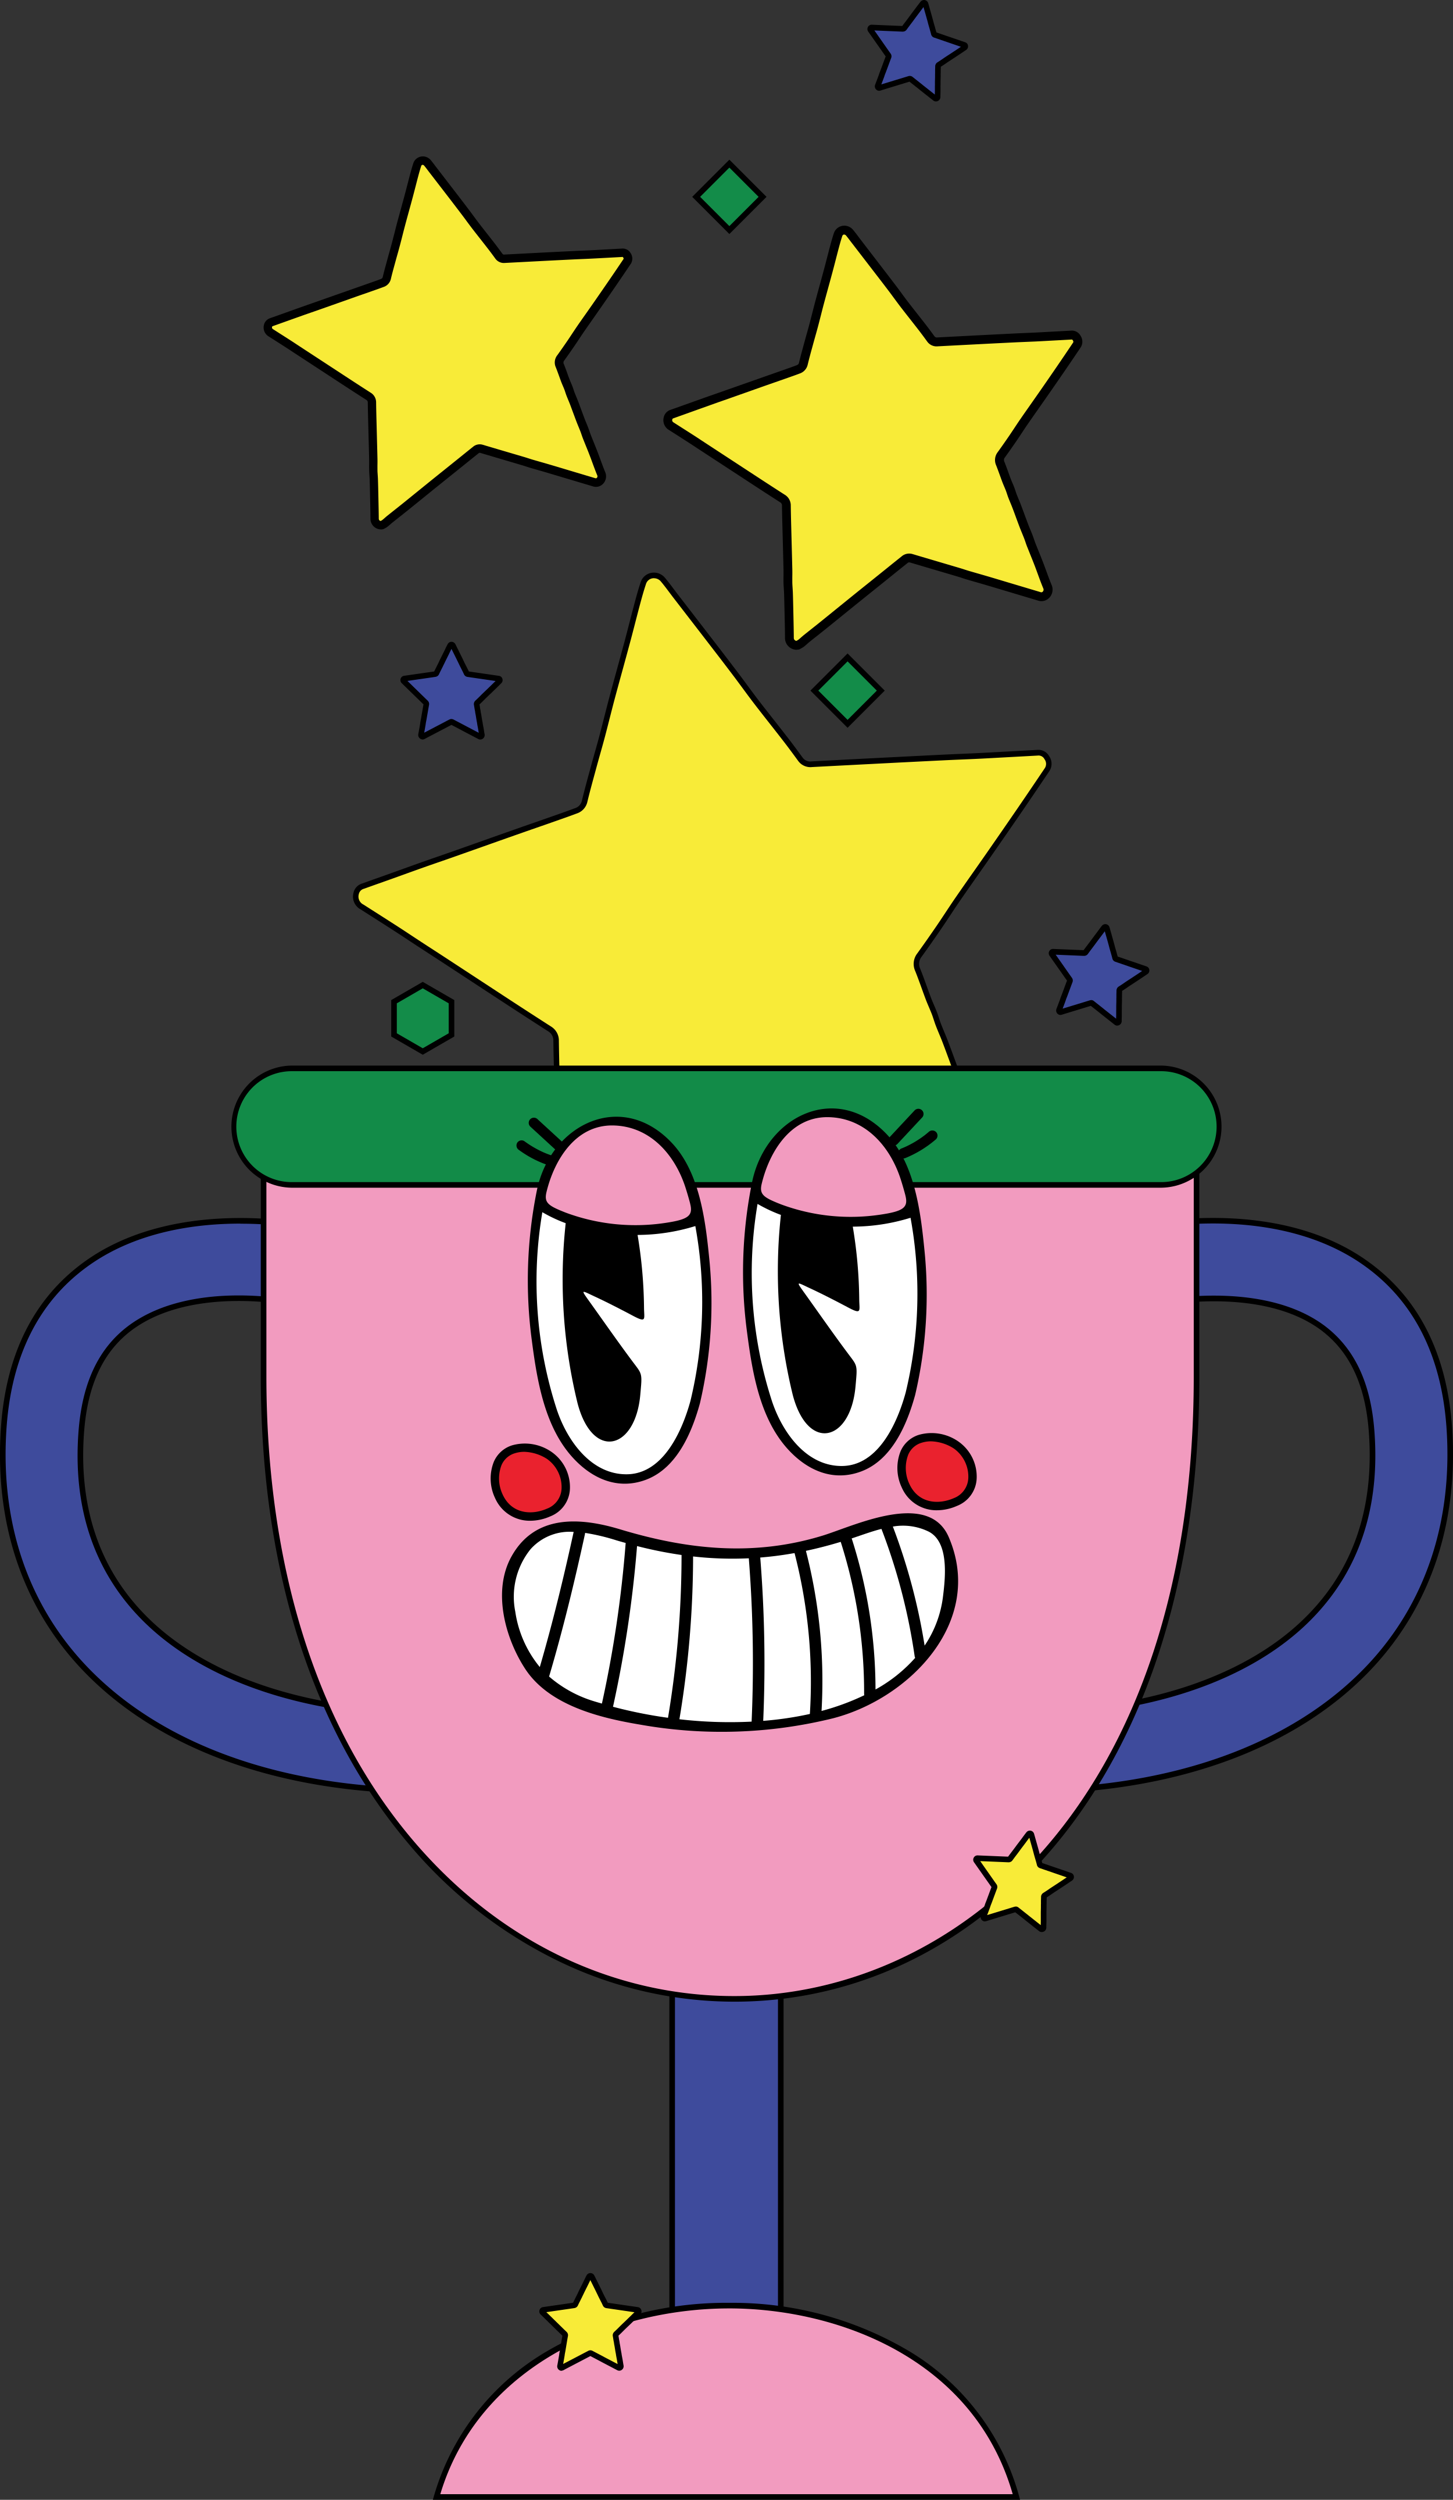 <svg xmlns="http://www.w3.org/2000/svg" xmlns:xlink="http://www.w3.org/1999/xlink" width="183.484" height="315.493" viewBox="0 0 183.484 315.493"><rect x="0" y="0" width="183.484" height="315.493" fill="#333333" stroke="none"/><defs><clipPath id="clip-path"><rect id="Rect&#xE1;ngulo_6635" data-name="Rect&#xE1;ngulo 6635" width="183.484" height="315.493" fill="none"></rect></clipPath></defs><g id="Grupo_79089" data-name="Grupo 79089" clip-path="url(#clip-path)"><path id="Trazado_12368" data-name="Trazado 12368" d="M156.323,296.359a1.561,1.561,0,0,1-1.78-1.541c-.012-1.977-.066-3.954-.107-5.931-.026-1.225-.052-2.45-.093-3.674-.024-.723-.1-1.444-.116-2.167-.022-.941,0-1.883-.017-2.824-.053-2.4-.123-4.79-.183-7.185-.054-2.149-.118-4.3-.146-6.447a1.707,1.707,0,0,0-.852-1.534q-2.518-1.614-5.022-3.249-3.963-2.586-7.919-5.183c-1.162-.76-2.329-1.513-3.491-2.273-.965-.631-1.922-1.273-2.891-1.9-1.437-.927-2.882-1.842-4.322-2.762a1.474,1.474,0,0,1-.756-1.7,1.24,1.24,0,0,1,.877-.938c1.1-.391,2.207-.777,3.309-1.171,1.4-.5,2.8-1.009,4.2-1.505,1.227-.434,2.46-.852,3.688-1.285q4.013-1.414,8.023-2.836c1.533-.54,3.071-1.069,4.605-1.608,1.011-.355,2.024-.7,3.026-1.083a1.656,1.656,0,0,0,1.137-1.225c.353-1.48.766-2.947,1.166-4.416.343-1.264.713-2.521,1.049-3.786.435-1.639.835-3.287,1.273-4.925.6-2.226,1.22-4.445,1.818-6.67.46-1.713.889-3.434,1.347-5.147.231-.864.469-1.727.753-2.575a1.425,1.425,0,0,1,2.477-.433c.554.657,1.051,1.361,1.576,2.042q2.555,3.313,5.112,6.626,1.36,1.768,2.707,3.546c.8,1.067,1.581,2.155,2.4,3.213,1.2,1.558,2.429,3.093,3.632,4.648.655.846,1.291,1.707,1.922,2.572a1.548,1.548,0,0,0,1.447.636q4.22-.223,8.441-.439t8.424-.424c1.34-.066,2.681-.113,4.021-.178,1.281-.062,2.561-.137,3.842-.207l3.806-.206a1.19,1.19,0,0,1,1.147.631,1.336,1.336,0,0,1,.014,1.53q-1.686,2.5-3.388,4.993-1.976,2.881-3.974,5.748c-1.292,1.857-2.6,3.7-3.888,5.563-.822,1.191-1.6,2.412-2.419,3.606q-1.193,1.743-2.428,3.457a1.8,1.8,0,0,0-.221,1.88c.479,1.188.885,2.4,1.339,3.6.231.612.512,1.2.748,1.814.192.5.335,1.016.527,1.514.287.743.612,1.47.894,2.214.512,1.348,1,2.707,1.508,4.055.3.791.643,1.566.949,2.355.224.58.4,1.178.631,1.757.536,1.366,1.1,2.719,1.632,4.088.619,1.606,1.166,3.243,1.831,4.829a1.563,1.563,0,0,1-.576,1.96,1.35,1.35,0,0,1-1.169.122q-2.986-.89-5.971-1.784c-1.812-.541-3.623-1.085-5.436-1.619-1.255-.369-2.515-.718-3.77-1.088-.686-.2-1.361-.44-2.047-.643q-4.267-1.263-8.537-2.515c-.532-.157-1.062-.324-1.6-.476a1.483,1.483,0,0,0-1.373.313c-1.689,1.343-3.363,2.7-5.044,4.055-1.8,1.446-3.6,2.884-5.4,4.334-2.234,1.8-4.459,3.617-6.695,5.419-1.25,1.007-2.516,1.995-3.768,3-.4.319-.763.677-1.164.99a6.42,6.42,0,0,1-.735.436" transform="translate(-83.649 -135.213)" fill="#f8eb38"></path><path id="Trazado_12369" data-name="Trazado 12369" d="M155.449,296.067a1.913,1.913,0,0,1-1.916-1.907c-.009-1.516-.044-3.058-.077-4.549l-.03-1.376c-.024-1.135-.051-2.422-.093-3.67-.012-.333-.034-.666-.055-1-.026-.382-.051-.777-.061-1.171-.012-.481-.01-.963-.009-1.445,0-.46,0-.92-.008-1.379q-.05-2.234-.112-4.467-.036-1.359-.071-2.718l-.037-1.437c-.043-1.643-.088-3.342-.109-5.014a1.355,1.355,0,0,0-.69-1.242c-1.613-1.033-3.3-2.127-5.025-3.251q-2.348-1.532-4.692-3.07l-3.226-2.113q-.895-.586-1.792-1.166-.85-.552-1.7-1.106-.584-.382-1.165-.767c-.573-.379-1.147-.757-1.724-1.129q-1.436-.927-2.879-1.842l-1.442-.92a1.831,1.831,0,0,1-.911-2.071,1.583,1.583,0,0,1,1.1-1.2l1.4-.5q.952-.335,1.9-.674.906-.323,1.811-.65,1.194-.43,2.388-.856.961-.34,1.925-.671.882-.305,1.764-.614,1.956-.69,3.912-1.383,2.054-.728,4.111-1.453,1.254-.442,2.511-.877,1.048-.364,2.095-.731l.478-.168c.836-.292,1.7-.6,2.539-.912a1.3,1.3,0,0,0,.919-.976c.288-1.208.62-2.423.942-3.6l.226-.829c.151-.558.308-1.114.465-1.671.2-.7.4-1.407.584-2.113.208-.782.407-1.566.607-2.349.219-.86.438-1.72.667-2.576.309-1.154.625-2.306.942-3.458q.441-1.605.876-3.212c.237-.883.466-1.768.694-2.652.215-.832.431-1.664.652-2.494.211-.79.462-1.706.76-2.6a1.754,1.754,0,0,1,1.342-1.188,1.816,1.816,0,0,1,1.741.64c.377.447.732.92,1.074,1.378.169.226.339.452.512.675l1.97,2.553q1.572,2.036,3.142,4.074,1.362,1.769,2.709,3.548c.339.45.674.9,1.008,1.357.45.612.916,1.244,1.386,1.854.643.834,1.294,1.663,1.946,2.491.564.717,1.128,1.434,1.686,2.155.7.9,1.367,1.811,1.928,2.58a1.192,1.192,0,0,0,1.143.492q4.221-.223,8.441-.439t8.426-.424c.677-.033,1.354-.061,2.031-.09s1.326-.056,1.989-.088c.885-.043,1.769-.092,2.654-.141l4.993-.271a1.545,1.545,0,0,1,1.469.8,1.682,1.682,0,0,1,0,1.91c-1.078,1.6-2.235,3.311-3.39,5-1.194,1.741-2.457,3.568-3.975,5.751q-.819,1.177-1.645,2.35c-.75,1.069-1.5,2.137-2.242,3.212-.432.627-.853,1.262-1.274,1.9-.378.571-.757,1.143-1.144,1.708-.841,1.229-1.637,2.363-2.434,3.465a1.449,1.449,0,0,0-.179,1.541c.293.725.562,1.471.822,2.192.171.474.342.947.52,1.418.119.314.251.623.383.932.125.292.249.584.364.88.1.254.184.513.269.773s.164.5.258.741c.136.352.28.7.424,1.047.161.389.322.777.471,1.17.254.668.5,1.339.747,2.01s.5,1.364.76,2.044c.159.418.33.832.5,1.246.152.368.3.736.447,1.107.111.285.21.576.31.865s.205.6.321.89c.234.6.475,1.193.716,1.788.31.766.62,1.532.917,2.3.236.612.461,1.229.687,1.845.36.982.731,2,1.14,2.975a1.918,1.918,0,0,1-.706,2.39,1.693,1.693,0,0,1-1.467.167l-7.2-2.15q-2.1-.628-4.209-1.252c-.622-.183-1.245-.362-1.869-.54s-1.268-.362-1.9-.549c-.35-.1-.7-.215-1.043-.327s-.668-.217-1.005-.316q-2.8-.828-5.594-1.649l-2.943-.866-.653-.2c-.313-.1-.626-.19-.94-.28a1.14,1.14,0,0,0-1.056.25q-1.676,1.333-3.34,2.682-.851.686-1.7,1.372l-2.173,1.743q-1.614,1.293-3.224,2.59-1.567,1.264-3.13,2.534-1.781,1.444-3.565,2.885c-.677.546-1.359,1.086-2.041,1.626q-.865.685-1.728,1.374c-.182.146-.357.3-.532.454-.2.18-.414.365-.636.538a3.755,3.755,0,0,1-.551.339c-.075.041-.15.081-.223.124a.357.357,0,0,1-.13.045,1.951,1.951,0,0,1-.266.018m.218-.368h0Zm9.914-88.162a1.091,1.091,0,0,0-.2.019,1.041,1.041,0,0,0-.8.719c-.291.87-.539,1.774-.747,2.554-.222.828-.436,1.658-.651,2.488-.229.887-.458,1.774-.7,2.659-.288,1.073-.583,2.145-.877,3.217-.316,1.15-.632,2.3-.941,3.453-.229.854-.446,1.711-.664,2.568-.2.786-.4,1.573-.608,2.357-.188.709-.387,1.416-.586,2.123-.156.555-.312,1.109-.463,1.665l-.226.83c-.32,1.169-.651,2.379-.937,3.575a2.006,2.006,0,0,1-1.356,1.474c-.848.32-1.716.624-2.555.918l-.478.168q-1.047.368-2.1.731-1.255.437-2.508.876-2.056.724-4.11,1.453-1.956.693-3.913,1.383-.882.311-1.768.615c-.641.222-1.281.443-1.92.67-.8.282-1.59.568-2.385.854q-.906.327-1.813.651-.952.34-1.907.675l-1.4.5a.885.885,0,0,0-.65.679,1.13,1.13,0,0,0,.6,1.326l1.442.919q1.443.919,2.882,1.844c.579.374,1.155.754,1.73,1.134q.581.384,1.163.765.848.555,1.7,1.105.9.583,1.794,1.167l3.227,2.113q2.345,1.536,4.691,3.07c1.72,1.122,3.409,2.215,5.02,3.248a2.065,2.065,0,0,1,1.015,1.827c.021,1.668.066,3.364.109,5l.037,1.438q.034,1.358.071,2.716.059,2.235.112,4.47c.01.465.009.931.008,1.4s0,.95.009,1.426c.009.378.034.766.059,1.141.022.341.045.681.057,1.022.042,1.253.07,2.542.093,3.679l.03,1.376c.034,1.494.068,3.039.078,4.561a1.215,1.215,0,0,0,.419.913,1.2,1.2,0,0,0,.9.288l.179-.1a3.255,3.255,0,0,0,.451-.274c.2-.16.4-.331.6-.511.183-.161.367-.323.557-.476q.863-.692,1.731-1.376c.681-.539,1.361-1.077,2.037-1.622q1.785-1.438,3.564-2.884,1.564-1.269,3.131-2.535,1.611-1.3,3.226-2.591l2.172-1.743,1.7-1.371q1.669-1.347,3.344-2.685a1.83,1.83,0,0,1,1.69-.376c.318.091.634.187.951.283q.323.1.648.195l2.942.866q2.8.823,5.6,1.649c.342.1.682.211,1.022.321s.682.221,1.025.322c.631.186,1.263.367,1.9.548s1.251.357,1.874.541q2.108.621,4.212,1.253l7.2,2.15a1,1,0,0,0,.872-.077,1.212,1.212,0,0,0,.447-1.53c-.415-.992-.789-2.015-1.151-3-.224-.613-.448-1.225-.683-1.834-.3-.767-.6-1.529-.912-2.291-.242-.6-.484-1.195-.719-1.794-.119-.3-.225-.611-.331-.919-.1-.281-.194-.563-.3-.84-.142-.366-.291-.729-.441-1.092-.173-.42-.347-.84-.508-1.265-.259-.682-.511-1.366-.763-2.051-.246-.668-.492-1.337-.745-2-.146-.386-.3-.768-.463-1.15-.146-.353-.293-.706-.43-1.063-.1-.255-.184-.514-.27-.774s-.164-.5-.258-.739c-.111-.288-.233-.572-.354-.857-.136-.318-.272-.636-.395-.96-.179-.474-.352-.951-.523-1.428-.258-.715-.525-1.454-.812-2.167a2.16,2.16,0,0,1,.262-2.22c.793-1.1,1.585-2.226,2.423-3.45.385-.562.761-1.131,1.138-1.7.423-.638.846-1.277,1.281-1.908q1.114-1.614,2.246-3.217.823-1.172,1.643-2.347c1.517-2.181,2.779-4.007,3.972-5.747,1.154-1.682,2.31-3.393,3.387-4.991a.982.982,0,0,0-.024-1.151.835.835,0,0,0-.825-.46l-4.992.271c-.886.049-1.772.1-2.658.141-.665.033-1.33.06-1.995.088s-1.351.057-2.026.089q-4.212.207-8.423.424t-8.44.439a1.9,1.9,0,0,1-1.751-.781c-.558-.765-1.222-1.668-1.916-2.564q-.836-1.08-1.683-2.152c-.653-.83-1.306-1.66-1.95-2.5-.475-.616-.942-1.251-1.395-1.865-.332-.451-.665-.9-1-1.351q-1.342-1.779-2.705-3.543-1.568-2.038-3.141-4.072l-1.97-2.553c-.175-.226-.346-.455-.517-.684-.337-.449-.685-.913-1.049-1.345a1.136,1.136,0,0,0-.868-.42" transform="translate(-82.992 -134.553)"></path><path id="Trazado_12370" data-name="Trazado 12370" d="M257.73,135.522a.924.924,0,0,1-1.054-.912c-.007-1.17-.039-2.34-.063-3.51-.015-.725-.031-1.45-.055-2.175-.015-.428-.058-.854-.068-1.282-.013-.557,0-1.114-.01-1.671-.032-1.418-.073-2.835-.108-4.252-.032-1.272-.07-2.543-.086-3.815a1.011,1.011,0,0,0-.5-.908q-1.49-.955-2.972-1.923-2.345-1.53-4.686-3.067c-.688-.45-1.378-.9-2.066-1.345-.571-.374-1.137-.754-1.711-1.124-.851-.548-1.705-1.09-2.558-1.635a.872.872,0,0,1-.447-1.005.734.734,0,0,1,.519-.555c.653-.232,1.306-.46,1.959-.693.829-.3,1.655-.6,2.485-.891.726-.257,1.456-.5,2.183-.76q2.374-.837,4.748-1.679c.908-.32,1.818-.633,2.726-.952.6-.21,1.2-.417,1.791-.641a.981.981,0,0,0,.673-.725c.209-.876.454-1.744.69-2.613.2-.748.422-1.492.621-2.241.258-.97.494-1.945.753-2.915.353-1.318.722-2.631,1.076-3.948.272-1.014.526-2.032.8-3.046.137-.511.278-1.022.446-1.524a.843.843,0,0,1,1.466-.257c.328.389.622.805.933,1.208q1.512,1.961,3.025,3.922.805,1.046,1.6,2.1c.476.631.935,1.275,1.418,1.9.71.922,1.438,1.83,2.15,2.751.388.5.764,1.01,1.137,1.522a.917.917,0,0,0,.856.377q2.5-.132,5-.26t4.986-.251c.793-.039,1.586-.067,2.379-.105.758-.037,1.516-.081,2.274-.122l2.253-.122a.7.7,0,0,1,.679.374.791.791,0,0,1,.008.906q-1,1.48-2.005,2.955-1.169,1.705-2.352,3.4c-.765,1.1-1.54,2.19-2.3,3.292-.486.7-.948,1.427-1.431,2.134q-.706,1.032-1.437,2.046a1.064,1.064,0,0,0-.13,1.113c.283.7.524,1.423.793,2.132.137.362.3.713.443,1.074.114.295.2.6.312.9.169.44.362.87.529,1.31.3.8.589,1.6.892,2.4.178.468.381.926.561,1.394.133.343.239.7.374,1.04.317.808.653,1.609.966,2.42.367.951.691,1.919,1.084,2.858a.926.926,0,0,1-.341,1.16.8.8,0,0,1-.692.072l-3.534-1.056c-1.072-.32-2.144-.642-3.217-.958-.743-.219-1.488-.425-2.231-.644-.406-.12-.806-.261-1.212-.381q-2.525-.747-5.053-1.489c-.315-.093-.628-.192-.944-.282a.878.878,0,0,0-.812.185c-1,.794-1.99,1.6-2.985,2.4-1.064.855-2.132,1.707-3.195,2.565-1.322,1.067-2.639,2.141-3.962,3.207-.74.6-1.489,1.181-2.23,1.775-.235.188-.452.4-.689.585a3.781,3.781,0,0,1-.435.258" transform="translate(-156.985 -54.085)" fill="#f8eb38"></path><path id="Trazado_12371" data-name="Trazado 12371" d="M256.944,135.225a1.276,1.276,0,0,1-1.277-1.272c-.006-.914-.026-1.828-.046-2.742l-.017-.762c-.015-.724-.031-1.447-.055-2.17-.006-.2-.019-.392-.032-.588-.015-.232-.031-.464-.037-.7-.007-.285-.005-.57,0-.854s0-.544,0-.817q-.03-1.352-.068-2.7l-.063-2.4c-.026-.988-.051-1.975-.064-2.962a.666.666,0,0,0-.342-.616q-1.492-.957-2.975-1.925l-7.419-4.851c-.347-.229-.694-.459-1.042-.684q-.838-.54-1.679-1.074l-.879-.561a1.214,1.214,0,0,1-.6-1.376,1.082,1.082,0,0,1,.746-.813l3-1.065q.722-.261,1.445-.518c.391-.138.782-.274,1.174-.41l8.749-3.074c.507-.178,1.014-.355,1.517-.545a.632.632,0,0,0,.455-.477c.173-.727.371-1.448.568-2.169l.125-.455c.089-.33.183-.66.276-.991.116-.415.233-.83.344-1.247.122-.462.241-.925.359-1.389.13-.509.259-1.019.395-1.526.181-.675.366-1.349.551-2.023q.264-.962.525-1.925c.142-.527.279-1.054.415-1.582q.189-.732.383-1.464c.134-.5.279-1.028.453-1.545a1.176,1.176,0,0,1,.9-.8,1.212,1.212,0,0,1,1.166.427c.223.263.43.539.637.816.1.135.2.27.305.4l3.026,3.922q.806,1.048,1.6,2.1c.2.269.4.54.6.812.268.364.537.729.813,1.087.382.5.77.99,1.158,1.483q.5.633.991,1.267c.39.5.768,1.015,1.144,1.53a.57.57,0,0,0,.553.233q2.5-.132,5-.26t4.987-.25c.409-.021.819-.038,1.228-.055.384-.016.768-.031,1.151-.05q.809-.04,1.618-.087l2.906-.158a1.059,1.059,0,0,1,1,.544,1.147,1.147,0,0,1,0,1.285q-1,1.481-2.007,2.957-1.169,1.706-2.353,3.4-.49.707-.986,1.41-.659.939-1.314,1.882c-.256.371-.5.747-.754,1.123-.224.338-.447.676-.676,1.01q-.708,1.036-1.443,2.054a.714.714,0,0,0-.089.775c.175.432.333.87.491,1.309.1.276.2.554.3.83.07.185.148.368.226.551s.148.345.216.52c.059.153.111.308.161.464s.1.29.151.433c.08.208.165.413.25.62.1.23.191.46.28.692.148.393.294.787.439,1.182s.3.812.454,1.217c.093.245.193.488.292.73.091.22.181.44.268.662.066.171.126.345.186.519s.12.348.187.518q.211.536.427,1.067c.182.451.365.9.539,1.356.14.365.275.732.41,1.1.215.586.429,1.173.67,1.748a1.276,1.276,0,0,1-.47,1.59,1.146,1.146,0,0,1-.989.117l-4.383-1.309q-1.181-.354-2.367-.7-.556-.163-1.113-.321c-.373-.107-.746-.212-1.118-.323-.21-.062-.418-.129-.627-.2s-.389-.126-.585-.184l-5.463-1.612c-.177-.053-.354-.107-.531-.158a.53.53,0,0,0-.5.122q-1,.793-1.985,1.593l-2.337,1.879q-.929.744-1.856,1.491l-1.926,1.559q-1.017.826-2.037,1.649-.6.486-1.213.966-.509.4-1.018.809c-.106.085-.208.175-.31.266-.125.11-.251.221-.383.323a2.421,2.421,0,0,1-.349.216l-.255.114a1.3,1.3,0,0,1-.177.012m6-52.394a.452.452,0,0,0-.092.009.478.478,0,0,0-.367.33c-.167.5-.309,1.015-.439,1.5s-.256.972-.382,1.458c-.137.53-.274,1.06-.416,1.588-.172.643-.349,1.287-.526,1.93-.185.672-.37,1.344-.549,2.017-.136.5-.265,1.011-.393,1.518-.119.466-.237.932-.361,1.4-.111.42-.229.839-.347,1.258-.092.328-.184.657-.274.985l-.124.456c-.2.714-.391,1.427-.563,2.147a1.322,1.322,0,0,1-.891.972c-.508.192-1.021.372-1.534.551l-8.751,3.075c-.39.135-.78.27-1.169.408-.481.17-.961.344-1.441.516l-3,1.067a.38.38,0,0,0-.293.3.523.523,0,0,0,.292.633l.878.56q.842.537,1.682,1.076c.352.226.7.457,1.05.687l7.415,4.849q1.481.966,2.97,1.922a1.357,1.357,0,0,1,.667,1.2c.013.985.038,1.969.064,2.954l.063,2.4q.036,1.353.068,2.708c.006.278.006.556,0,.834s0,.557,0,.836c.005.223.02.445.035.668.013.2.027.407.034.611.024.726.04,1.452.055,2.178l.016.762c.021.918.041,1.836.047,2.754a.576.576,0,0,0,.2.433.554.554,0,0,0,.4.138l.074-.041a1.676,1.676,0,0,0,.25-.151c.12-.093.235-.2.35-.3s.221-.194.336-.286q.509-.408,1.022-.812c.4-.32.807-.639,1.208-.963q1.018-.82,2.035-1.647l1.927-1.56q.927-.749,1.858-1.492l2.335-1.877q.992-.8,1.988-1.6a1.219,1.219,0,0,1,1.128-.248c.181.052.361.106.542.16l5.459,1.611c.2.06.4.125.6.189s.405.131.609.191q.555.163,1.113.321c.373.107.746.212,1.118.323q1.186.35,2.37.705l4.382,1.309a.46.46,0,0,0,.4-.027.574.574,0,0,0,.212-.732c-.246-.585-.464-1.181-.682-1.778-.133-.364-.266-.728-.405-1.089-.173-.45-.354-.9-.535-1.345-.145-.357-.289-.714-.43-1.073-.071-.18-.134-.363-.2-.546-.057-.166-.114-.331-.178-.494-.084-.217-.173-.433-.261-.648-.1-.248-.205-.5-.3-.748-.155-.407-.3-.816-.455-1.225-.145-.392-.288-.785-.437-1.174-.086-.226-.178-.449-.271-.673s-.175-.423-.258-.636c-.059-.153-.111-.309-.162-.466s-.1-.288-.15-.43c-.065-.167-.135-.332-.206-.5-.082-.192-.165-.384-.238-.579-.105-.279-.206-.559-.308-.84-.155-.43-.31-.86-.482-1.284a1.416,1.416,0,0,1,.172-1.452q.73-1.01,1.432-2.039c.227-.332.448-.666.67-1,.252-.38.5-.759.762-1.135q.654-.946,1.317-1.887.493-.7.985-1.407,1.179-1.7,2.35-3.4,1.01-1.471,2-2.952a.435.435,0,0,0-.017-.528.359.359,0,0,0-.358-.2l-2.906.158c-.541.029-1.082.06-1.622.086-.385.019-.771.035-1.156.051-.408.017-.816.034-1.223.054q-2.493.122-4.985.251t-4.994.26a1.27,1.27,0,0,1-1.16-.521c-.371-.509-.745-1.015-1.131-1.513q-.49-.634-.988-1.263c-.389-.494-.779-.989-1.163-1.489-.279-.362-.55-.73-.822-1.1-.2-.27-.4-.539-.6-.807q-.794-1.052-1.6-2.1l-3.024-3.921c-.105-.136-.209-.274-.312-.412-.2-.266-.4-.531-.611-.785a.531.531,0,0,0-.4-.2" transform="translate(-156.329 -53.427)"></path><path id="Trazado_12372" data-name="Trazado 12372" d="M257.212,135.349a1.132,1.132,0,0,1-1.134-1.129c-.005-.9-.026-1.81-.045-2.692l-.018-.815c-.014-.672-.03-1.433-.055-2.172-.007-.2-.02-.395-.033-.592-.015-.226-.03-.46-.036-.693-.007-.285-.006-.57-.005-.855s0-.544,0-.816q-.029-1.322-.066-2.644-.021-.8-.042-1.608l-.022-.85c-.026-.973-.052-1.978-.064-2.968a.8.8,0,0,0-.409-.735c-.954-.612-1.955-1.259-2.974-1.924q-1.39-.907-2.777-1.817l-1.91-1.25q-.529-.347-1.06-.691l-1.006-.655q-.345-.226-.69-.454c-.339-.224-.678-.448-1.02-.668q-.85-.548-1.7-1.09l-.853-.544a1.084,1.084,0,0,1-.539-1.226.938.938,0,0,1,.653-.708l.831-.294,1.127-.4,1.071-.385q.706-.255,1.413-.507.569-.2,1.14-.4.522-.18,1.044-.363l2.315-.818,2.432-.86q.742-.262,1.486-.519l1.24-.433.283-.1c.494-.173,1.006-.352,1.5-.54a.769.769,0,0,0,.544-.578c.171-.715.367-1.434.558-2.129l.134-.491c.089-.33.182-.66.275-.989.117-.417.234-.833.345-1.251.123-.463.241-.927.359-1.39.129-.509.259-1.018.395-1.525.183-.683.37-1.365.557-2.047q.261-.95.518-1.9c.141-.522.276-1.046.411-1.57.127-.492.255-.985.386-1.476.125-.467.273-1.01.449-1.536a1.038,1.038,0,0,1,.794-.7,1.075,1.075,0,0,1,1.03.378c.223.265.433.545.636.816.1.133.2.268.3.4l1.166,1.511q.93,1.2,1.859,2.411.806,1.047,1.6,2.1c.2.266.4.535.6.8.266.362.542.736.82,1.1.381.494.766.984,1.151,1.474q.5.636,1,1.275c.414.535.809,1.072,1.141,1.527a.706.706,0,0,0,.677.291q2.5-.132,5-.26t4.986-.251c.4-.02.8-.036,1.2-.053s.785-.033,1.178-.052c.523-.026,1.047-.055,1.57-.084l2.955-.16a.915.915,0,0,1,.869.475,1,1,0,0,1,0,1.13c-.638.946-1.322,1.96-2.006,2.956-.707,1.031-1.454,2.112-2.352,3.4q-.484.7-.973,1.39-.666.949-1.327,1.9c-.256.371-.5.747-.754,1.123-.224.338-.448.676-.677,1.011-.5.728-.969,1.4-1.44,2.051a.858.858,0,0,0-.106.912c.173.429.333.87.486,1.3.1.28.2.561.308.839.071.186.148.369.227.551s.147.346.215.521c.058.151.109.3.16.457s.1.294.153.439c.08.208.165.414.251.62.1.23.19.46.279.692.15.4.3.793.442,1.19s.3.808.45,1.21c.094.248.195.492.3.737.09.218.18.435.265.655.065.169.124.341.183.512s.122.353.19.527c.139.353.281.706.424,1.058.183.453.367.906.542,1.362.14.362.273.727.407,1.092.213.581.433,1.182.674,1.76a1.135,1.135,0,0,1-.418,1.415,1,1,0,0,1-.868.1l-4.259-1.272q-1.245-.372-2.491-.741c-.368-.109-.737-.214-1.106-.319s-.751-.214-1.125-.325c-.207-.061-.412-.128-.617-.194s-.4-.128-.595-.187q-1.655-.49-3.311-.976l-1.741-.513-.387-.116c-.185-.056-.37-.113-.556-.166a.675.675,0,0,0-.625.148q-.992.789-1.977,1.587l-1.007.812-1.286,1.032q-.955.765-1.908,1.533-.928.749-1.852,1.5-1.054.854-2.11,1.707c-.4.323-.8.643-1.208.962q-.512.405-1.022.813c-.107.086-.211.178-.315.269-.121.106-.245.216-.376.318a2.223,2.223,0,0,1-.326.2c-.045.024-.089.048-.132.073a.212.212,0,0,1-.077.027,1.2,1.2,0,0,1-.158.01m.129-.218h0Zm5.867-52.176a.624.624,0,0,0-.119.011.616.616,0,0,0-.476.426c-.173.515-.319,1.05-.442,1.511-.131.49-.258.982-.385,1.473-.136.525-.271,1.05-.412,1.574-.17.635-.345,1.27-.519,1.9-.187.681-.374,1.361-.557,2.044-.135.505-.264,1.013-.393,1.52-.118.465-.237.931-.36,1.395-.112.42-.23.838-.347,1.257-.092.328-.185.656-.274.985l-.134.491c-.189.692-.385,1.408-.554,2.116a1.187,1.187,0,0,1-.8.872c-.5.189-1.016.369-1.512.543l-.283.1q-.62.218-1.241.433-.742.258-1.484.519l-2.432.86-2.316.819c-.348.123-.7.244-1.046.364q-.569.2-1.136.4-.707.25-1.411.506-.536.193-1.073.385-.563.2-1.128.4l-.83.294a.523.523,0,0,0-.384.4.668.668,0,0,0,.355.785l.853.544q.854.544,1.706,1.091c.343.221.683.446,1.024.671l.688.453,1.005.654,1.061.691,1.91,1.25q1.387.909,2.776,1.817c1.018.664,2.017,1.311,2.971,1.922a1.222,1.222,0,0,1,.6,1.081c.013.987.039,1.991.064,2.962l.022.851q.02.8.042,1.607.035,1.323.067,2.645c.006.276.005.551,0,.827s0,.563.005.844c.005.224.02.453.035.675.013.2.027.4.034.6.025.742.041,1.5.055,2.177l.017.814c.02.884.041,1.8.046,2.7a.72.72,0,0,0,.248.54.709.709,0,0,0,.53.171l.106-.058a1.9,1.9,0,0,0,.267-.163c.121-.095.236-.2.357-.3s.217-.191.33-.281q.511-.41,1.024-.815.6-.478,1.205-.96,1.057-.851,2.109-1.707.925-.751,1.853-1.5.953-.769,1.909-1.534l1.285-1.031,1.007-.811q.988-.8,1.979-1.589a1.083,1.083,0,0,1,1-.223c.188.054.375.111.563.167l.383.115,1.741.513q1.656.487,3.312.976c.2.06.4.125.6.19s.4.13.607.19c.373.11.747.217,1.122.324s.74.211,1.109.32q1.248.367,2.493.742l4.258,1.272a.591.591,0,0,0,.516-.045.717.717,0,0,0,.265-.905c-.246-.587-.467-1.193-.681-1.778-.132-.363-.265-.725-.4-1.085-.175-.454-.358-.905-.54-1.356-.143-.353-.286-.707-.426-1.062-.07-.179-.133-.362-.2-.544-.057-.167-.115-.333-.178-.5-.084-.217-.172-.432-.261-.646-.1-.248-.205-.5-.3-.748-.153-.4-.3-.809-.451-1.214s-.291-.791-.441-1.185c-.087-.229-.18-.455-.274-.681-.087-.209-.173-.418-.255-.629-.058-.151-.109-.3-.16-.458s-.1-.294-.152-.438c-.066-.171-.138-.339-.21-.507-.08-.188-.161-.376-.233-.568-.106-.281-.208-.563-.31-.845-.153-.423-.311-.86-.481-1.282a1.278,1.278,0,0,1,.155-1.314c.469-.65.938-1.317,1.434-2.042.228-.333.45-.669.673-1.005.25-.378.5-.756.758-1.129.439-.637.884-1.271,1.329-1.9q.487-.693.973-1.389c.9-1.291,1.645-2.371,2.351-3.4.683-1,1.367-2.008,2-2.954a.581.581,0,0,0-.014-.681.494.494,0,0,0-.488-.272l-2.954.16c-.525.029-1.049.058-1.573.084q-.59.028-1.18.052c-.4.017-.8.034-1.2.053q-2.492.122-4.985.251t-5,.26a1.122,1.122,0,0,1-1.036-.462c-.33-.453-.723-.987-1.134-1.517-.33-.426-.663-.85-1-1.273-.386-.491-.773-.983-1.154-1.478-.281-.365-.558-.74-.826-1.1-.2-.267-.393-.534-.593-.8q-.794-1.053-1.6-2.1-.928-1.206-1.859-2.41l-1.166-1.511c-.1-.134-.2-.269-.306-.4-.2-.266-.405-.541-.621-.8a.672.672,0,0,0-.513-.248" transform="translate(-156.596 -53.695)"></path><path id="Trazado_12373" data-name="Trazado 12373" d="M256.558,135.046a1.486,1.486,0,0,1-1.486-1.479c0-.895-.025-1.806-.045-2.686l-.018-.816c-.014-.67-.03-1.431-.055-2.168-.006-.173-.017-.345-.028-.519-.02-.3-.036-.534-.041-.769-.006-.288-.006-.577,0-.864,0-.27,0-.539,0-.807-.019-.877-.043-1.754-.065-2.631l-.067-2.572c-.025-.942-.05-1.914-.062-2.871a.456.456,0,0,0-.246-.442c-.955-.612-1.957-1.26-2.977-1.926l-7.445-4.867c-.338-.224-.675-.447-1.017-.667q-.7-.45-1.4-.9l-1.157-.738a1.44,1.44,0,0,1-.694-1.6,1.285,1.285,0,0,1,.88-.966l4.443-1.584c.354-.125.709-.248,1.064-.371l8.878-3.119c.492-.172,1-.351,1.495-.537.229-.086.291-.183.326-.33.171-.718.369-1.441.56-2.14l.134-.49c.09-.332.183-.663.276-.992.117-.415.234-.829.344-1.245s.211-.809.314-1.213l.045-.175c.129-.509.259-1.019.395-1.527q.276-1.026.558-2.05c.174-.632.348-1.265.519-1.9.125-.467.246-.934.367-1.4l.043-.165c.128-.493.255-.987.387-1.479s.28-1.029.457-1.558a1.387,1.387,0,0,1,1.061-.937,1.428,1.428,0,0,1,1.366.5c.224.266.436.548.64.819.108.145.208.277.308.409L267.63,87.2q.807,1.047,1.605,2.1c.177.234.352.471.526.708l.072.1c.272.369.542.737.815,1.091.374.485.752.966,1.13,1.446.354.451.689.876,1.02,1.3.416.537.813,1.078,1.147,1.534a.372.372,0,0,0,.371.147q2.5-.132,5-.26t4.987-.25q.6-.029,1.2-.054c.4-.016.787-.033,1.175-.052.523-.026,1.046-.054,1.568-.083l2.955-.16a1.238,1.238,0,0,1,1.191.645,1.344,1.344,0,0,1-.007,1.508c-.639.948-1.324,1.962-2.009,2.959-.707,1.031-1.454,2.113-2.354,3.4l-.974,1.392q-.666.947-1.326,1.9c-.255.369-.5.743-.75,1.117-.224.339-.45.679-.679,1.015-.5.73-.973,1.4-1.446,2.058a.511.511,0,0,0-.065.574c.171.425.329.86.481,1.283.119.328.215.6.316.86.069.182.145.36.222.538s.151.354.22.533c.06.156.112.314.165.473.046.142.093.284.147.423.078.2.163.408.247.611.1.233.193.467.283.7.15.4.3.795.444,1.192s.3.806.449,1.206c.089.237.186.471.283.705s.191.462.277.684c.067.174.128.35.188.525s.119.345.185.514c.138.352.28.7.422,1.054.185.455.368.91.545,1.368.14.364.274.731.409,1.1.217.592.432,1.18.668,1.745a1.479,1.479,0,0,1-.546,1.844,1.346,1.346,0,0,1-1.164.143l-4.26-1.272q-1.244-.373-2.489-.741c-.367-.108-.735-.213-1.1-.318s-.752-.215-1.127-.326c-.211-.062-.419-.129-.628-.2s-.39-.126-.586-.185l-5.528-1.631c-.154-.047-.308-.094-.462-.138a.326.326,0,0,0-.311.086c-.618.491-1.233.987-1.848,1.483l-2.42,1.946q-.953.765-1.907,1.532-.928.749-1.852,1.5-1.055.854-2.112,1.708-.51.411-1.025.817l-.184.147q-.512.4-1.021.811c-.1.083-.2.171-.3.259-.134.118-.26.229-.393.333a2.622,2.622,0,0,1-.374.232l-.119.066a.588.588,0,0,1-.2.072,1.52,1.52,0,0,1-.211.015m6-52.394a.282.282,0,0,0-.054,0,.27.27,0,0,0-.207.192c-.165.494-.306,1.007-.436,1.49s-.257.978-.383,1.469c-.136.527-.273,1.052-.413,1.577q-.257.954-.52,1.906l-.088.321c-.157.573-.314,1.147-.468,1.721-.135.5-.263,1.009-.392,1.515s-.241.948-.361,1.4c-.112.422-.23.842-.349,1.262q-.138.491-.273.982l-.134.492c-.2.716-.386,1.413-.551,2.1a1.536,1.536,0,0,1-1.021,1.12c-.5.19-1.021.371-1.521.547l-1.524.533q-.742.257-1.483.518l-4.748,1.678c-.348.123-.7.244-1.048.364L241,105.825c-.137.048-.146.092-.157.143-.039.178-.02.275.2.414l.853.544q.855.545,1.707,1.091.516.334,1.027.674l7.439,4.864c1.017.663,2.016,1.31,2.969,1.921a1.568,1.568,0,0,1,.763,1.373c.013.986.039,1.989.064,2.958l.064,2.458q.035,1.323.067,2.646c.006.279.005.557,0,.836s0,.556,0,.834c.006.215.02.437.034.65.016.253.028.44.035.627.023.7.038,1.426.053,2.075l.023,1.044c.019.848.037,1.721.043,2.582a.367.367,0,0,0,.126.275.35.35,0,0,0,.207.087l.03-.016a1.55,1.55,0,0,0,.219-.131c.109-.084.209-.173.315-.265.139-.123.252-.223.369-.317q.51-.409,1.025-.816c.422-.334.814-.644,1.2-.958q.935-.753,1.865-1.51l2.1-1.7q.952-.769,1.91-1.534l2.291-1.841q.989-.8,1.981-1.591a1.45,1.45,0,0,1,1.316-.287c.16.046.319.094.479.143l5.523,1.631c.206.06.41.127.614.193s.4.128.6.188c.353.1.708.205,1.063.307.426.122.8.229,1.167.337q1.1.324,2.2.656l4.548,1.358a.267.267,0,0,0,.219,0,.364.364,0,0,0,.135-.476c-.248-.593-.471-1.2-.687-1.794-.132-.361-.264-.722-.4-1.079-.169-.438-.344-.872-.52-1.307-.161-.4-.3-.753-.444-1.109-.072-.183-.137-.371-.2-.559s-.118-.338-.174-.484c-.079-.2-.162-.407-.246-.609-.116-.282-.22-.534-.317-.789q-.23-.607-.453-1.216c-.145-.4-.29-.79-.44-1.182-.085-.225-.178-.449-.27-.671s-.175-.424-.258-.638c-.058-.151-.11-.306-.162-.462s-.1-.3-.15-.433c-.065-.167-.135-.331-.206-.5-.087-.205-.166-.391-.239-.582-.107-.283-.209-.566-.312-.851-.151-.418-.308-.852-.476-1.27a1.626,1.626,0,0,1,.2-1.651c.468-.647.934-1.312,1.429-2.034.226-.332.449-.667.67-1,.252-.379.5-.759.762-1.134.405-.588.816-1.173,1.227-1.758l1.076-1.537c.9-1.289,1.643-2.369,2.349-3.4.682-.995,1.365-2.007,2-2.951.038-.058.083-.124-.025-.3-.062-.1-.1-.1-.163-.1l-2.958.16c-.525.029-1.05.058-1.574.084l-2.38.1q-2.492.122-4.984.251t-4.994.26a1.445,1.445,0,0,1-1.34-.606c-.328-.45-.719-.982-1.128-1.51q-.494-.637-.994-1.27l-.085-.108q-.539-.684-1.072-1.373c-.282-.367-.561-.744-.83-1.109-.2-.267-.392-.533-.591-.8q-.794-1.051-1.6-2.093l-3.334-4.33c-.2-.261-.4-.53-.608-.781a.318.318,0,0,0-.244-.123" transform="translate(-155.943 -53.039)"></path><path id="Trazado_12374" data-name="Trazado 12374" d="M111.208,104.012a.811.811,0,0,1-.925-.8c-.007-1.028-.035-2.055-.056-3.083-.013-.637-.027-1.273-.049-1.91-.013-.376-.051-.751-.06-1.126-.012-.489,0-.979-.009-1.468-.028-1.245-.064-2.489-.1-3.735-.028-1.116-.062-2.233-.076-3.351a.886.886,0,0,0-.443-.8q-1.308-.839-2.61-1.689-2.059-1.344-4.115-2.694c-.6-.395-1.21-.786-1.815-1.181-.5-.328-1-.662-1.5-.987-.747-.482-1.5-.957-2.247-1.436a.767.767,0,0,1-.393-.883.645.645,0,0,1,.456-.487c.573-.2,1.147-.4,1.72-.608.728-.26,1.454-.525,2.182-.782.638-.226,1.279-.443,1.917-.668q2.085-.735,4.17-1.474c.8-.281,1.6-.556,2.394-.836.525-.185,1.051-.366,1.573-.563a.862.862,0,0,0,.591-.637c.183-.769.4-1.532.606-2.3.179-.657.371-1.31.545-1.968.226-.852.434-1.708.662-2.56.31-1.157.634-2.31.945-3.467.239-.89.462-1.785.7-2.675.12-.449.244-.9.392-1.338a.74.74,0,0,1,1.287-.225c.288.341.546.707.819,1.061q1.328,1.722,2.657,3.444.707.919,1.407,1.843c.418.554.822,1.12,1.245,1.67.623.81,1.263,1.607,1.888,2.415.341.44.671.888,1,1.337a.8.8,0,0,0,.752.331q2.194-.116,4.387-.228t4.379-.22c.7-.034,1.393-.058,2.089-.092.666-.032,1.331-.071,2-.107l1.978-.107a.619.619,0,0,1,.6.328.694.694,0,0,1,.007.8q-.876,1.3-1.761,2.6-1.027,1.5-2.065,2.987c-.671.966-1.353,1.924-2.021,2.891-.427.619-.832,1.253-1.257,1.874q-.62.906-1.262,1.8a.933.933,0,0,0-.115.977c.249.617.46,1.25.7,1.872.121.318.267.626.389.943.1.259.174.528.274.787.149.386.318.764.465,1.151.266.7.517,1.407.783,2.107.156.411.334.814.493,1.224.117.3.21.612.328.913.279.71.574,1.413.848,2.125.322.835.606,1.685.952,2.51a.813.813,0,0,1-.3,1.019.7.7,0,0,1-.607.063l-3.1-.927c-.942-.281-1.883-.564-2.826-.842-.652-.192-1.307-.373-1.959-.565-.356-.105-.707-.229-1.064-.334q-2.218-.656-4.437-1.307c-.277-.081-.552-.168-.829-.247a.771.771,0,0,0-.714.162c-.878.7-1.748,1.405-2.622,2.108-.935.751-1.872,1.5-2.805,2.252-1.161.937-2.318,1.88-3.48,2.817-.65.523-1.307,1.037-1.958,1.559-.207.165-.4.351-.605.514a3.332,3.332,0,0,1-.382.227" transform="translate(-62.966 -37.737)" fill="#f8eb38"></path><path id="Trazado_12375" data-name="Trazado 12375" d="M110.44,103.716a1.161,1.161,0,0,1-1.164-1.159c0-.781-.022-1.563-.04-2.344l-.019-.87c-.013-.59-.025-1.179-.046-1.768-.006-.173-.017-.346-.028-.518-.013-.2-.027-.408-.032-.612-.006-.251-.005-.5,0-.753s0-.477,0-.714q-.026-1.157-.058-2.313l-.055-2.11c-.023-.889-.046-1.777-.058-2.665a.54.54,0,0,0-.281-.506q-1.31-.84-2.613-1.69l-6.55-4.283q-.44-.291-.881-.578-.754-.485-1.51-.965l-.736-.469a1.117,1.117,0,0,1-.547-1.255A.989.989,0,0,1,96.5,77.4l2.662-.946c.413-.149.826-.3,1.241-.444.337-.119.674-.235,1.012-.352l7.713-2.711c.442-.155.883-.31,1.322-.474a.512.512,0,0,0,.373-.389c.149-.621.317-1.237.485-1.853l.123-.452c.078-.287.158-.572.239-.857.1-.369.208-.738.306-1.108.107-.4.209-.8.311-1.206.115-.452.23-.9.35-1.354.16-.6.323-1.19.486-1.784.154-.561.309-1.122.459-1.684.124-.463.244-.926.364-1.389.111-.429.222-.858.336-1.286.122-.456.248-.912.4-1.36a1.077,1.077,0,0,1,.826-.729,1.116,1.116,0,0,1,1.065.389c.2.235.383.481.567.728l2.918,3.79q.708.92,1.409,1.845c.18.239.356.479.533.719.235.319.469.636.71.949q.5.647,1.006,1.287c.295.375.59.75.882,1.127.342.442.675.892,1.005,1.344a.48.48,0,0,0,.449.187q2.193-.117,4.387-.229t4.379-.22c.361-.018.722-.033,1.083-.048l1.006-.044q.662-.033,1.324-.071l2.649-.144a.965.965,0,0,1,.917.5,1.045,1.045,0,0,1,0,1.174q-.876,1.3-1.762,2.6-1.027,1.5-2.066,2.989l-.858,1.226c-.389.554-.778,1.107-1.162,1.664-.226.327-.445.658-.664.989-.2.3-.391.592-.592.884q-.622.909-1.267,1.8a.591.591,0,0,0-.074.64c.152.377.29.76.429,1.143.088.246.177.491.27.736.06.16.129.319.2.477s.131.308.192.464c.052.135.1.272.143.41s.083.253.131.377c.07.18.144.359.218.538.085.2.169.407.247.614.131.345.258.69.385,1.035s.263.715.4,1.071c.082.217.171.432.259.645.08.192.159.383.233.577.058.149.109.3.162.45s.106.31.166.461q.184.467.372.93c.161.4.322.8.477,1.2.123.319.241.641.359.962.188.516.377,1.032.589,1.538a1.162,1.162,0,0,1-.428,1.448,1.044,1.044,0,0,1-.9.109l-3.988-1.192q-.969-.29-1.94-.577c-.316-.093-.633-.183-.949-.274-.337-.1-.674-.193-1.011-.292-.185-.054-.368-.114-.55-.173s-.342-.111-.515-.162L123.5,94.2c-.159-.048-.317-.1-.476-.142a.408.408,0,0,0-.4.1q-.876.7-1.747,1.4l-5.315,4.28q-.92.746-1.843,1.492-.526.424-1.058.843-.451.357-.9.716c-.093.075-.183.155-.274.234-.109.1-.219.193-.335.283a2.17,2.17,0,0,1-.312.193l-.239.1a1.139,1.139,0,0,1-.161.011M115.708,57.7a.384.384,0,0,0-.074.007.378.378,0,0,0-.29.261c-.145.433-.267.875-.384,1.317-.114.427-.225.853-.335,1.28-.121.465-.241.931-.366,1.4-.151.563-.305,1.125-.46,1.687-.163.592-.326,1.185-.484,1.779-.121.448-.235.9-.349,1.346-.1.4-.205.809-.312,1.213-.1.374-.2.746-.309,1.119-.08.284-.16.567-.237.851l-.123.454c-.166.608-.333,1.217-.479,1.831a1.206,1.206,0,0,1-.809.885c-.444.167-.891.323-1.338.479l-7.715,2.712c-.336.116-.672.233-1.007.352-.413.146-.825.295-1.237.443l-2.665.947c-.161.057-.208.133-.229.231a.42.42,0,0,0,.238.512l.735.469q.758.482,1.513.967c.3.191.593.387.888.581l6.546,4.281q1.3.848,2.608,1.687a1.23,1.23,0,0,1,.606,1.089c.012.885.034,1.771.058,2.656l.055,2.111q.031,1.158.058,2.316c.006.244,0,.488,0,.732s0,.49,0,.735c0,.195.017.389.03.583s.023.36.03.54c.02.592.033,1.185.046,1.777l.019.869c.018.785.035,1.57.04,2.355a.462.462,0,0,0,.159.348.353.353,0,0,0,.308.111l.059-.032a1.49,1.49,0,0,0,.212-.128c.1-.081.2-.169.3-.257s.2-.173.3-.254q.45-.361.9-.718c.352-.279.7-.558,1.054-.84q.923-.743,1.841-1.49l5.316-4.282q.874-.705,1.751-1.406a1.128,1.128,0,0,1,1.03-.225c.162.046.325.095.486.144l4.783,1.411c.178.053.355.11.531.167s.354.114.533.167c.334.1.67.195,1,.29.318.091.637.181.955.275q.972.287,1.943.578l3.986,1.191a.355.355,0,0,0,.311-.018.463.463,0,0,0,.171-.59c-.216-.517-.409-1.042-.6-1.568-.116-.318-.233-.636-.354-.952-.153-.4-.312-.792-.472-1.187-.126-.312-.252-.623-.375-.936-.063-.161-.12-.326-.176-.49-.05-.143-.1-.285-.153-.425-.073-.188-.15-.374-.227-.562-.091-.221-.182-.441-.267-.664-.136-.359-.268-.718-.4-1.079-.127-.343-.253-.687-.383-1.028-.076-.2-.158-.4-.239-.595s-.153-.369-.225-.555c-.052-.136-.1-.273-.143-.41s-.083-.253-.131-.377c-.057-.148-.12-.294-.182-.44-.072-.167-.143-.334-.208-.5-.094-.247-.184-.5-.274-.745-.135-.375-.27-.75-.42-1.12a1.281,1.281,0,0,1,.156-1.316c.427-.59.846-1.188,1.256-1.789.2-.29.393-.583.586-.875.222-.335.444-.67.672-1,.385-.559.775-1.113,1.165-1.669l.857-1.223Q138.419,74,139.446,72.5q.886-1.291,1.759-2.593a.341.341,0,0,0-.016-.418.282.282,0,0,0-.275-.158l-2.648.145c-.443.024-.886.049-1.329.07l-1.012.045c-.359.015-.719.03-1.078.048q-2.189.107-4.378.22t-4.387.228a1.166,1.166,0,0,1-1.056-.475c-.325-.446-.654-.891-.993-1.328-.29-.376-.584-.749-.878-1.122-.339-.431-.676-.861-1.011-1.294-.244-.317-.481-.638-.718-.961-.175-.238-.351-.477-.529-.713q-.7-.923-1.405-1.84l-2.924-3.8c-.176-.236-.352-.471-.542-.7a.416.416,0,0,0-.32-.158" transform="translate(-62.312 -37.081)"></path><path id="Trazado_12376" data-name="Trazado 12376" d="M110.754,103.86a.994.994,0,0,1-1-.991c0-.788-.023-1.589-.04-2.364l-.016-.716c-.013-.59-.027-1.259-.049-1.907-.006-.173-.017-.346-.029-.52-.013-.2-.027-.4-.031-.608-.006-.25-.005-.5,0-.751s0-.478,0-.717q-.026-1.161-.058-2.321-.018-.706-.037-1.412l-.019-.747c-.022-.854-.046-1.737-.057-2.606a.7.7,0,0,0-.359-.645c-.838-.537-1.717-1.106-2.612-1.69q-1.22-.8-2.438-1.6l-1.677-1.1-.931-.606-.883-.575-.606-.4c-.3-.2-.6-.394-.9-.587q-.746-.482-1.5-.957l-.75-.478a.952.952,0,0,1-.473-1.077.822.822,0,0,1,.574-.622l.73-.258.99-.35.941-.338q.621-.224,1.241-.445.5-.177,1-.349c.306-.106.612-.211.917-.319l2.033-.719,2.137-.755q.652-.23,1.305-.456l1.089-.38.249-.087c.434-.152.883-.309,1.32-.474a.676.676,0,0,0,.478-.507c.15-.628.323-1.259.49-1.87l.117-.431c.079-.29.16-.579.242-.868.1-.366.206-.731.3-1.1.108-.406.211-.814.315-1.221.114-.447.227-.894.346-1.339.161-.6.325-1.2.49-1.8q.23-.834.455-1.67c.123-.459.242-.919.361-1.379.112-.432.224-.865.339-1.3.11-.411.24-.887.395-1.349a.913.913,0,0,1,.7-.618.945.945,0,0,1,.905.333c.2.232.38.478.558.716.088.117.176.235.266.351l1.024,1.327q.817,1.058,1.633,2.117.708.919,1.408,1.844c.176.234.35.47.524.706.234.318.476.646.72.963.334.434.673.864,1.011,1.295q.44.559.877,1.12c.363.469.71.941,1,1.341a.619.619,0,0,0,.594.256q2.194-.116,4.387-.228t4.379-.22q.527-.026,1.055-.047c.345-.014.689-.029,1.034-.045.46-.022.919-.048,1.379-.073l2.6-.141a.8.8,0,0,1,.763.417.874.874,0,0,1,0,.992c-.561.831-1.162,1.721-1.762,2.6-.621.905-1.277,1.855-2.066,2.989q-.426.612-.855,1.221-.585.833-1.165,1.669c-.225.326-.443.656-.662.986-.2.3-.393.594-.594.888-.438.639-.851,1.228-1.265,1.8a.753.753,0,0,0-.093.8c.152.377.292.765.427,1.139.089.246.178.492.27.737.062.163.131.324.2.484s.13.3.189.457c.051.132.1.267.14.4s.085.258.134.385c.07.183.145.363.22.544.084.2.167.4.245.608.132.347.26.7.389,1.045s.261.709.395,1.062c.083.217.172.432.26.648.079.191.158.382.232.575.057.149.109.3.161.45s.107.31.167.463c.122.311.247.62.372.93.161.4.322.8.477,1.2.123.318.24.638.357.959.187.511.38,1.039.592,1.546a1,1,0,0,1-.367,1.242.88.88,0,0,1-.762.087l-3.74-1.118q-1.093-.327-2.188-.651c-.323-.1-.647-.188-.971-.28s-.659-.188-.988-.285c-.182-.054-.362-.112-.542-.17s-.347-.113-.522-.165q-1.453-.43-2.907-.857l-1.529-.45-.34-.1c-.163-.049-.325-.1-.489-.145a.592.592,0,0,0-.549.13q-.871.692-1.736,1.394l-.885.713-1.129.906q-.839.672-1.676,1.346-.815.657-1.627,1.317-.926.751-1.853,1.5c-.352.284-.707.564-1.061.845q-.449.356-.9.714c-.094.076-.186.156-.277.236s-.215.19-.33.28a1.98,1.98,0,0,1-.287.176c-.039.021-.078.042-.116.064a.182.182,0,0,1-.067.023,1.021,1.021,0,0,1-.138.009m.113-.192h0Zm5.153-45.821a.56.56,0,0,0-.1.01.542.542,0,0,0-.418.374c-.151.452-.28.922-.388,1.327-.115.431-.226.862-.338,1.293-.119.461-.238.922-.362,1.382q-.224.837-.456,1.672c-.164.6-.329,1.2-.489,1.795-.119.444-.232.889-.345,1.335-.1.409-.208.817-.316,1.225-.1.369-.2.736-.305,1.1-.081.288-.162.577-.24.866l-.118.431c-.166.608-.338,1.236-.487,1.858a1.043,1.043,0,0,1-.705.766c-.441.166-.892.324-1.328.477l-.248.087-1.09.38q-.652.227-1.3.456l-2.136.755-2.034.719q-.459.162-.918.32c-.333.115-.666.23-1,.348-.413.146-.826.3-1.239.444l-.942.339q-.495.177-.991.35l-.729.258a.46.46,0,0,0-.338.353.587.587,0,0,0,.312.689l.749.478q.75.478,1.5.959c.3.194.6.392.9.59l.6.4q.44.288.882.574.467.3.932.607l1.677,1.1q1.219.8,2.438,1.6c.894.583,1.771,1.151,2.609,1.688a1.073,1.073,0,0,1,.528.95c.011.867.034,1.748.056,2.6l.02.747q.017.706.037,1.412.031,1.162.058,2.323c.006.242,0,.484,0,.726s0,.494,0,.741c0,.2.018.4.031.593.012.177.023.354.029.531.022.651.036,1.321.049,1.912l.015.715c.017.776.036,1.58.04,2.37a.634.634,0,0,0,.218.475.622.622,0,0,0,.465.15l.093-.051a1.642,1.642,0,0,0,.234-.143c.107-.083.207-.172.314-.266s.19-.168.289-.247q.449-.36.9-.715c.354-.28.707-.56,1.058-.843q.928-.747,1.852-1.5.813-.659,1.627-1.317.837-.676,1.677-1.347l1.129-.905.884-.713q.868-.7,1.738-1.4a.95.95,0,0,1,.878-.2c.165.047.33.1.494.147l.337.1,1.529.45q1.455.428,2.908.857c.178.053.354.11.531.167s.354.114.533.167c.328.1.656.191.985.284s.65.186.974.281q1.1.322,2.189.651l3.74,1.117a.518.518,0,0,0,.453-.04.63.63,0,0,0,.232-.795c-.216-.515-.41-1.048-.6-1.562-.116-.318-.233-.637-.355-.953-.154-.4-.314-.795-.474-1.191-.125-.311-.251-.621-.374-.933-.062-.158-.117-.318-.172-.478s-.1-.292-.156-.437c-.074-.19-.152-.379-.23-.567-.09-.218-.18-.436-.264-.657-.135-.354-.266-.71-.4-1.066s-.255-.7-.387-1.041c-.076-.2-.159-.4-.241-.6-.076-.183-.152-.367-.224-.552-.051-.132-.1-.267-.14-.4s-.085-.258-.134-.384c-.058-.15-.121-.3-.184-.445-.071-.165-.141-.331-.2-.5-.093-.247-.183-.494-.272-.742-.134-.371-.273-.756-.422-1.127a1.122,1.122,0,0,1,.136-1.154c.412-.57.824-1.157,1.259-1.793.2-.292.4-.588.591-.883.22-.332.44-.664.666-.991q.579-.84,1.167-1.672.428-.61.854-1.22c.788-1.134,1.444-2.083,2.065-2.987.6-.875,1.2-1.763,1.76-2.594a.51.51,0,0,0-.013-.6.434.434,0,0,0-.428-.239l-2.595.14c-.461.026-.921.051-1.382.074-.345.017-.691.031-1.036.045s-.7.03-1.053.047q-2.189.107-4.378.22t-4.387.228a.985.985,0,0,1-.91-.406c-.29-.4-.635-.867-1-1.332q-.435-.561-.875-1.118c-.339-.432-.679-.863-1.013-1.3-.247-.32-.49-.65-.725-.97-.173-.234-.346-.469-.521-.7q-.7-.925-1.406-1.842-.815-1.059-1.633-2.117l-1.024-1.327c-.091-.117-.18-.237-.269-.355-.175-.233-.356-.475-.545-.7a.59.59,0,0,0-.451-.218" transform="translate(-62.625 -37.394)"></path><path id="Trazado_12377" data-name="Trazado 12377" d="M110.1,103.559a1.347,1.347,0,0,1-1.348-1.34c0-.78-.022-1.573-.039-2.34l-.016-.735c-.013-.629-.027-1.276-.048-1.9-.005-.152-.015-.3-.025-.454-.017-.268-.031-.474-.035-.677-.006-.253-.006-.507-.005-.76,0-.237,0-.474,0-.709q-.027-1.158-.059-2.318l-.059-2.285c-.021-.816-.043-1.658-.053-2.487a.355.355,0,0,0-.2-.352c-.839-.538-1.718-1.107-2.615-1.691l-6.536-4.274c-.3-.2-.594-.393-.893-.585q-.6-.39-1.208-.774l-1.036-.66a1.309,1.309,0,0,1-.629-1.448,1.173,1.173,0,0,1,.8-.879l2.661-.946q.62-.224,1.243-.446l8.73-3.065c.432-.151.878-.308,1.311-.471.185-.07.231-.139.26-.259.151-.632.325-1.267.493-1.882l.117-.431q.118-.436.243-.872c.1-.364.2-.728.3-1.093.108-.4.21-.811.315-1.218.12-.473.231-.909.346-1.343q.243-.9.491-1.8.229-.833.456-1.668c.116-.437.23-.877.344-1.316l.07-.27c.094-.363.188-.727.285-1.089.111-.415.244-.9.4-1.37a1.26,1.26,0,0,1,.966-.851,1.3,1.3,0,0,1,1.24.451c.2.236.386.485.567.727l2.924,3.8q.708.921,1.41,1.848c.176.234.351.471.526.709.248.337.481.652.716.957.333.432.671.862,1.009,1.292.293.373.587.746.878,1.122.366.471.715.947,1.008,1.348a.274.274,0,0,0,.289.112l4.39-.229q2.189-.111,4.38-.22.528-.026,1.058-.047c.343-.014.687-.028,1.031-.045.46-.022.918-.048,1.378-.073l2.594-.141a1.148,1.148,0,0,1,1.085.588,1.222,1.222,0,0,1-.007,1.37c-.562.832-1.163,1.722-1.764,2.6-.621.905-1.277,1.855-2.067,2.99l-.855,1.223c-.389.555-.779,1.11-1.164,1.667-.224.324-.441.652-.658.981-.2.3-.4.6-.6.892-.439.642-.854,1.233-1.27,1.809a.405.405,0,0,0-.052.463c.147.367.285.744.417,1.11.1.285.191.53.283.772.06.158.126.315.193.471.073.171.136.319.194.469s.1.279.146.42.082.25.128.368c.07.178.143.356.217.534.094.228.175.423.249.62.133.348.261.7.39,1.049s.26.706.395,1.058c.081.215.169.426.256.637l.03.074c.069.169.139.338.2.508.054.139.1.278.15.418l.033.094c.046.134.093.268.145.4.113.289.23.577.346.865l.04.1c.156.386.312.773.462,1.162.124.32.241.642.359.965.2.535.382,1.042.586,1.53a1.355,1.355,0,0,1-.5,1.671,1.229,1.229,0,0,1-1.057.131l-5.928-1.768q-.483-.142-.968-.28t-.992-.286c-.185-.054-.368-.114-.551-.173s-.343-.111-.515-.162l-4.738-1.4c-.2-.06-.362-.109-.523-.156a.242.242,0,0,0-.233.067q-.87.691-1.734,1.392l-2.016,1.62q-.838.672-1.674,1.345-.815.657-1.626,1.316l-1.854,1.5q-.53.426-1.063.846c-.3.237-.6.474-.9.713-.089.071-.176.148-.262.224-.114.1-.229.2-.349.295a2.293,2.293,0,0,1-.325.2l-.117.065a.517.517,0,0,1-.195.067,1.443,1.443,0,0,1-.188.013m5.266-46.013a.255.255,0,0,0-.043,0,.19.19,0,0,0-.145.138c-.149.445-.276.908-.382,1.307-.115.429-.226.86-.337,1.291-.12.462-.239.924-.363,1.385q-.224.838-.456,1.674l-.065.237c-.142.518-.284,1.036-.422,1.555-.11.411-.215.822-.32,1.234l-.025.1c-.112.441-.212.835-.316,1.228-.1.37-.2.739-.306,1.108-.081.288-.161.575-.24.863l-.118.432c-.166.6-.337,1.229-.484,1.846a1.389,1.389,0,0,1-.923,1.014c-.444.167-.9.327-1.337.48l-1.338.467q-.652.226-1.3.456l-4.17,1.474q-.46.162-.921.32c-.332.115-.665.23-1,.347l-3.9,1.391c-.1.035-.1.058-.111.1-.029.136-.022.2.159.318l.894.571q.678.431,1.354.866c.3.195.6.393.9.591l6.533,4.272c.893.583,1.769,1.151,2.607,1.687a1.421,1.421,0,0,1,.69,1.241c.01.866.033,1.745.056,2.6l.054,2.124c.022.819.043,1.589.06,2.361.006.244.005.489,0,.734s0,.488,0,.731c0,.185.017.374.029.559.013.2.025.381.032.561.022.654.036,1.325.049,1.917l.015.716c.017.778.035,1.583.041,2.375a.279.279,0,0,0,.1.211.267.267,0,0,0,.144.063l.02-.011a1.274,1.274,0,0,0,.179-.108c.1-.075.188-.155.283-.238.115-.1.214-.189.317-.272q.45-.36.9-.717.53-.418,1.057-.841l3.479-2.816q.838-.676,1.678-1.348l2.012-1.617q.867-.7,1.74-1.4a1.309,1.309,0,0,1,1.194-.258c.14.039.281.082.421.125l1.943.575q1.454.427,2.91.857c.179.053.359.111.539.169.21.067.366.118.523.164.267.079.532.155.8.231l.184.053c.326.092.652.185.977.281q1.1.323,2.191.652l3.739,1.118a.22.22,0,0,0,.156,0,.28.28,0,0,0,.1-.366c-.213-.506-.4-1.028-.589-1.534-.131-.359-.248-.676-.369-.99-.153-.4-.312-.791-.472-1.185l-.055-.137c-.107-.266-.215-.532-.32-.8-.062-.158-.117-.318-.172-.478s-.1-.3-.157-.439c-.067-.173-.138-.346-.209-.518-.109-.263-.2-.484-.285-.708-.135-.356-.266-.713-.4-1.069s-.254-.693-.386-1.038c-.075-.2-.155-.392-.237-.588l-.032-.078c-.066-.16-.132-.321-.195-.483-.053-.137-.1-.277-.146-.418-.04-.125-.081-.248-.128-.369-.054-.14-.112-.277-.172-.414-.091-.214-.158-.371-.219-.531-.094-.249-.184-.5-.274-.749-.136-.374-.271-.751-.418-1.114a1.469,1.469,0,0,1,.178-1.491c.411-.568.82-1.152,1.254-1.786.2-.291.393-.585.588-.879.222-.334.443-.667.669-1,.363-.526.73-1.048,1.1-1.57l.927-1.323c.787-1.133,1.443-2.081,2.063-2.985.6-.873,1.2-1.762,1.758-2.591.031-.046.058-.086-.022-.219-.044-.073-.065-.075-.1-.07l-2.6.141c-.461.026-.922.051-1.383.073-.342.017-.686.032-1.028.046-.361.015-.711.03-1.061.047q-2.189.106-4.378.219l-4.386.229a1.329,1.329,0,0,1-1.214-.55c-.288-.4-.631-.862-.99-1.324-.289-.374-.581-.745-.873-1.116-.353-.449-.687-.874-1.016-1.3-.237-.307-.471-.625-.7-.932-.2-.277-.375-.51-.55-.742q-.7-.923-1.4-1.838l-2.928-3.8c-.171-.229-.348-.465-.532-.684a.24.24,0,0,0-.182-.093M136.607,92.69l0,0,.012-.01Zm-.529-1.377v0l.012-.009Z" transform="translate(-61.97 -36.74)"></path><path id="Trazado_12378" data-name="Trazado 12378" d="M256.61,704.05c0,5.827-3.067,10.542-6.847,10.542-3.8,0-6.868-4.715-6.868-10.542V632.976c0-5.813,3.067-10.535,6.868-10.535,3.78,0,6.847,4.722,6.847,10.535Z" transform="translate(-158.016 -404.93)" fill="#3e4b9c"></path><path id="Trazado_12379" data-name="Trazado 12379" d="M249.105,714.289c-3.982,0-7.222-4.888-7.222-10.9V632.319c0-6,3.24-10.888,7.222-10.888s7.2,4.884,7.2,10.888v71.075c0,6.008-3.23,10.9-7.2,10.9m0-92.152c-3.593,0-6.515,4.567-6.515,10.181v71.075c0,5.618,2.922,10.189,6.515,10.189s6.494-4.571,6.494-10.189V632.319c0-5.614-2.913-10.181-6.494-10.181" transform="translate(-157.357 -404.273)"></path><path id="Trazado_12380" data-name="Trazado 12380" d="M230.984,856.857c-8.838-32.539-64.192-31.868-73.222,0Z" transform="translate(-102.632 -541.717)" fill="#f29bbf"></path><path id="Trazado_12381" data-name="Trazado 12381" d="M230.576,856.553H156.424l.127-.449a31.228,31.228,0,0,1,14.377-18.355,44.883,44.883,0,0,1,22.9-6.055h.262a43.664,43.664,0,0,1,22.52,6.125,30.794,30.794,0,0,1,13.844,18.287Zm-73.213-.707h72.285c-4.931-17.177-22.188-23.373-35.562-23.446h-.246c-14.758,0-31.614,7.234-36.478,23.446" transform="translate(-101.762 -541.06)"></path><path id="Trazado_12382" data-name="Trazado 12382" d="M358.869,512.83c-.478,0-.97-.007-1.455-.007a4.9,4.9,0,0,1,.085-9.807h.071c16.141.243,29.85-4.322,37.588-12.539,5.628-5.948,8.124-13.68,7.432-22.966-.442-6.077-2.475-10.357-6.2-13.138-7.817-5.792-20.848-3.067-20.984-3.032a4.908,4.908,0,0,1-2.146-9.579c.7-.15,17.446-3.8,28.965,4.75,6.07,4.487,9.486,11.319,10.156,20.27.87,11.982-2.618,22.5-10.085,30.427-9.536,10.093-24.914,15.62-43.429,15.62" transform="translate(-229.384 -286.803)" fill="#3e4b9c"></path><path id="Trazado_12383" data-name="Trazado 12383" d="M358.211,512.532c-.239,0-.482,0-.725,0s-.487,0-.73,0a5.257,5.257,0,0,1,.086-10.514h.071c16.066.245,29.666-4.289,37.331-12.428,5.553-5.87,8.022-13.507,7.337-22.7-.433-5.946-2.414-10.159-6.057-12.881-7.65-5.668-20.562-3-20.689-2.971a5.261,5.261,0,1,1-2.308-10.267c1.824-.391,18-3.547,29.254,4.811,6.153,4.549,9.618,11.455,10.3,20.528.878,12.083-2.642,22.7-10.18,30.7-9.585,10.145-25.1,15.731-43.687,15.731m-1.439-.714c.235,0,.477,0,.719,0s.483,0,.72,0c18.39,0,33.722-5.508,43.173-15.51,7.4-7.85,10.852-18.279,9.989-30.158-.664-8.857-4.033-15.591-10.014-20.012-11.009-8.173-26.893-5.072-28.667-4.692a4.555,4.555,0,1,0,1.984,8.891c.114-.029,13.316-2.8,21.27,3.093,3.818,2.853,5.892,7.235,6.34,13.4.7,9.4-1.833,17.215-7.527,23.235-7.8,8.283-21.6,12.889-37.85,12.649h-.066a4.551,4.551,0,0,0-.079,9.1Z" transform="translate(-228.726 -286.152)"></path><path id="Trazado_12384" data-name="Trazado 12384" d="M54.66,512.83c-18.516,0-33.908-5.527-43.436-15.62C3.748,489.286.261,478.765,1.145,466.783c.663-8.951,4.072-15.784,10.142-20.27,11.533-8.552,28.267-4.9,28.986-4.75a4.907,4.907,0,0,1-2.14,9.579c-.143-.035-13.145-2.8-21.034,3.053-3.709,2.775-5.72,7.054-6.176,13.117-.7,9.286,1.812,17.018,7.432,22.966,7.753,8.217,21.44,12.8,37.6,12.539h.071a4.9,4.9,0,0,1,.079,9.807c-.478,0-.97.007-1.441.007" transform="translate(-0.658 -286.803)" fill="#3e4b9c"></path><path id="Trazado_12385" data-name="Trazado 12385" d="M54,512.566c-18.6,0-34.116-5.587-43.693-15.731-7.548-8-11.066-18.615-10.174-30.7.672-9.074,4.132-15.981,10.284-20.529,11.194-8.3,27.421-5.2,29.235-4.819l.034.007a5.261,5.261,0,0,1-2.287,10.27c-.134-.031-12.957-2.791-20.747,2.991-3.613,2.7-5.587,6.909-6.035,12.859-.691,9.178,1.778,16.814,7.337,22.7,7.7,8.161,21.312,12.69,37.333,12.429h.077a5.286,5.286,0,0,1,5.253,5.169,5.182,5.182,0,0,1-1.457,3.724,5.247,5.247,0,0,1-3.711,1.621c-.245,0-.487,0-.729,0s-.483,0-.718,0M30.348,440.615c-5.87,0-13.453,1.074-19.508,5.564-5.979,4.42-9.344,11.153-10,20.013-.877,11.878,2.575,22.306,9.983,30.158,9.442,10,24.777,15.51,43.179,15.51.234,0,.473,0,.713,0s.487,0,.728,0a4.54,4.54,0,0,0,3.208-1.4,4.481,4.481,0,0,0,1.26-3.221,4.576,4.576,0,0,0-4.547-4.476h-.071c-16.216.263-30.017-4.345-37.853-12.65-5.7-6.034-8.234-13.851-7.527-23.235.464-6.165,2.53-10.539,6.317-13.373,8.1-6.015,21.2-3.144,21.33-3.113a4.554,4.554,0,0,0,1.977-8.891l-.028-.006a47.219,47.219,0,0,0-9.161-.868" transform="translate(0 -286.185)"></path><path id="Trazado_12386" data-name="Trazado 12386" d="M212.726,406.838a7.3,7.3,0,0,0-1.762-2.91,8.408,8.408,0,0,0-3.8-1.841H100.689a6.643,6.643,0,0,0-3.837,1.954,5.9,5.9,0,0,0-1.548,3.509c-.021.221-.021.492-.05.756V435.3c0,103.442,117.813,106.031,117.813,0V408.179a9.464,9.464,0,0,0-.342-1.341" transform="translate(-61.968 -261.579)" fill="#f29bbf"></path><path id="Trazado_12387" data-name="Trazado 12387" d="M154.048,513.549a50.892,50.892,0,0,1-21.943-4.99,57.327,57.327,0,0,1-19.166-14.9c-12.232-14.4-18.7-34.806-18.7-59.022l0-27.027c.015-.139.022-.279.028-.413s.012-.235.022-.339a6.243,6.243,0,0,1,1.638-3.713,6.921,6.921,0,0,1,4.033-2.065l.066-.006H206.556l.045.012a8.735,8.735,0,0,1,3.944,1.923,7.559,7.559,0,0,1,1.855,3.052,9.67,9.67,0,0,1,.355,1.392l.006.066V434.64c0,24.485-6.323,44.978-18.286,59.263-10.61,12.669-24.968,19.646-40.428,19.646M94.949,407.67v26.97c0,24.046,6.407,44.3,18.529,58.564,10.76,12.664,25.168,19.638,40.57,19.638,27.938,0,58.007-24.472,58.007-78.2V407.556a8.949,8.949,0,0,0-.322-1.258v0a6.941,6.941,0,0,0-1.669-2.765,8.048,8.048,0,0,0-3.6-1.745h-106.4a6.234,6.234,0,0,0-3.608,1.837A5.564,5.564,0,0,0,95,406.929c-.009.093-.014.2-.019.305-.007.141-.014.289-.029.435" transform="translate(-61.309 -260.922)"></path><path id="Trazado_12388" data-name="Trazado 12388" d="M208.888,393.215a7.351,7.351,0,0,1-7.347,7.353H91.751a7.354,7.354,0,0,1,0-14.708h109.79a7.352,7.352,0,0,1,7.347,7.354" transform="translate(-54.91 -251.023)" fill="#128b48"></path><path id="Trazado_12389" data-name="Trazado 12389" d="M200.883,400.264H91.093a7.707,7.707,0,0,1,0-15.413h109.79a7.707,7.707,0,0,1,0,15.413M91.093,385.558a7,7,0,0,0,0,14h109.79a7,7,0,0,0,0-14Z" transform="translate(-54.251 -250.366)"></path><path id="Trazado_12390" data-name="Trazado 12390" d="M148.157,244.417a.213.213,0,0,1-.2-.254c.051-.266.1-.533.143-.8.029-.165.058-.33.085-.5.016-.1.025-.2.042-.294.022-.127.051-.253.073-.38.056-.323.11-.646.166-.97.05-.289.1-.58.152-.869a.233.233,0,0,0-.074-.228q-.3-.284-.588-.57c-.309-.3-.617-.6-.925-.906l-.408-.4c-.113-.11-.224-.222-.338-.332-.168-.162-.338-.324-.507-.485a.2.2,0,0,1-.056-.248.17.17,0,0,1,.143-.1l.475-.069.6-.091c.176-.026.353-.049.529-.075l1.152-.168.661-.093c.145-.021.29-.041.435-.065a.226.226,0,0,0,.185-.134c.087-.189.181-.375.274-.562.079-.16.162-.319.241-.48.1-.208.2-.419.3-.627.139-.283.282-.564.421-.847.107-.217.21-.437.317-.655.054-.11.109-.219.169-.326a.2.2,0,0,1,.344.008c.057.1.1.21.157.316l.51,1.025q.136.274.269.548c.08.165.155.331.236.495.12.241.244.48.364.72.066.131.128.264.19.4a.212.212,0,0,0,.178.124l1.144.165,1.142.167.544.083.521.074.516.074a.163.163,0,0,1,.137.115.183.183,0,0,1-.039.206c-.2.194-.391.388-.587.58q-.342.334-.686.667c-.223.215-.448.427-.67.643-.142.138-.279.281-.42.42s-.277.268-.418.4a.246.246,0,0,0-.079.247c.033.172.055.346.084.519.015.089.037.176.052.264.013.072.018.145.03.217.019.108.043.214.061.322.033.194.062.389.095.584.02.114.045.227.065.341.015.084.023.169.038.253.036.2.076.395.11.592.041.232.071.466.117.7a.214.214,0,0,1-.129.248.184.184,0,0,1-.16-.015l-.754-.4c-.229-.121-.457-.242-.687-.362-.159-.083-.319-.163-.477-.246-.087-.045-.171-.1-.258-.14l-1.079-.565-.2-.106a.2.2,0,0,0-.193,0c-.262.136-.523.274-.785.411-.28.146-.56.291-.839.438-.348.183-.695.367-1.043.55-.194.1-.391.2-.585.3-.062.032-.121.07-.183.1a.735.735,0,0,1-.11.039" transform="translate(-94.787 -151.445)" fill="#3e4b9c"></path><path id="Trazado_12391" data-name="Trazado 12391" d="M147.478,244.112a.567.567,0,0,1-.525-.674c.037-.195.071-.39.106-.586l.047-.268c.025-.144.05-.287.074-.431.006-.04.012-.081.017-.122.008-.059.016-.117.026-.176s.026-.139.04-.208.023-.115.033-.173l.2-1.147c.036-.214.073-.428.112-.641q-.277-.266-.551-.534l-2.176-2.119a.55.55,0,0,1-.136-.644.524.524,0,0,1,.414-.311l3.488-.5c.1-.015.208-.03.311-.046.064-.137.131-.272.2-.406l.159-.318q.068-.133.134-.267c.049-.1.1-.2.144-.3s.1-.22.159-.329l.421-.847c.054-.109.107-.219.16-.329s.1-.217.158-.326.115-.232.179-.345a.549.549,0,0,1,.475-.277h0a.557.557,0,0,1,.481.29c.042.076.08.154.117.233l.557,1.122c.091.183.181.367.27.551l.1.213c.044.093.088.187.133.279.065.13.131.26.2.39l.166.328c.056.112.109.224.162.338l3.807.554a.513.513,0,0,1,.42.346.535.535,0,0,1-.122.576q-.295.292-.59.582-.343.335-.688.667l-.3.285c-.124.119-.249.238-.372.358-.074.072-.147.146-.22.22l-.2.2q-.193.189-.389.373c.017.1.031.19.046.285l.03.2c.007.039.015.079.024.12s.02.094.028.142.013.085.018.128.007.06.012.09c.009.047.018.1.028.143s.024.119.034.179l.046.286c.016.1.031.2.049.3.01.06.022.119.033.177s.021.108.031.162.015.091.021.137.01.077.017.114l.049.265c.021.11.042.22.061.33.016.091.03.182.044.273.022.138.043.277.071.413a.568.568,0,0,1-.339.645.536.536,0,0,1-.462-.028l-1.917-1.005-.135-.074c-.041-.023-.082-.046-.123-.067l-1.208-.632c-.16.082-.318.166-.476.249l-2.713,1.419-.073.041c-.037.021-.075.043-.114.062a.764.764,0,0,1-.132.051l-.066.023Zm.169-.541h0Zm3.5-2.034a.546.546,0,0,1,.25.061l1.284.672c.047.024.093.05.139.076l1.763.926-.024-.15c-.014-.087-.027-.174-.042-.261-.019-.106-.039-.212-.059-.319l-.051-.271c-.008-.047-.015-.1-.022-.144s-.01-.073-.016-.11l-.028-.148c-.013-.065-.026-.131-.037-.2-.017-.1-.034-.2-.05-.306l-.045-.278c-.009-.052-.02-.105-.03-.157s-.022-.108-.031-.162-.012-.083-.017-.124-.008-.063-.013-.093-.015-.078-.023-.116-.021-.1-.03-.149l-.033-.208c-.016-.1-.031-.2-.05-.3a.6.6,0,0,1,.185-.571c.139-.13.276-.261.412-.394.064-.063.128-.127.192-.191s.152-.153.23-.229q.187-.182.376-.362l.295-.283q.343-.331.684-.664l.352-.346-3.535-.515a.562.562,0,0,1-.448-.325c-.06-.13-.121-.259-.185-.387l-.164-.324q-.1-.2-.2-.4c-.048-.1-.094-.195-.14-.292l-.1-.205q-.133-.273-.268-.545l-.529-1.063-.019.038c-.052.107-.1.214-.155.32s-.108.224-.162.335l-.421.847c-.052.107-.1.215-.155.322s-.1.2-.147.3-.092.185-.138.277l-.157.313c-.074.147-.147.295-.216.445a.575.575,0,0,1-.447.335c-.128.021-.254.039-.38.057l-3.161.457,1.964,1.916q.291.285.586.567a.59.59,0,0,1,.176.548c-.042.227-.081.456-.12.684l-.2,1.151c-.011.064-.024.127-.036.189s-.025.126-.036.189-.015.1-.022.147-.012.1-.02.143c-.024.148-.05.294-.076.441l-.047.267c-.017.1-.034.195-.051.292l2.636-1.38c.181-.1.361-.189.542-.283a.572.572,0,0,1,.266-.067m.06.694h0" transform="translate(-94.129 -150.788)"></path><path id="Trazado_12392" data-name="Trazado 12392" d="M381.105,345.543a.214.214,0,0,1-.148-.286c.1-.252.193-.506.288-.759.059-.157.118-.314.175-.471.034-.093.061-.188.1-.281.045-.121.1-.239.142-.359.115-.307.228-.615.342-.922.1-.276.2-.552.309-.826a.234.234,0,0,0-.03-.238q-.238-.333-.473-.668-.372-.53-.742-1.061l-.328-.466c-.091-.129-.179-.26-.27-.388-.136-.191-.273-.38-.409-.571a.2.2,0,0,1-.009-.254.169.169,0,0,1,.159-.075l.48.02.61.022.534.024,1.163.048.667.03c.146.006.293.013.44.016a.227.227,0,0,0,.207-.1c.12-.17.247-.335.372-.5.108-.143.219-.284.326-.428.138-.186.273-.375.412-.561.189-.252.381-.5.57-.755.146-.194.288-.391.433-.585.073-.1.147-.2.227-.289a.2.2,0,0,1,.336.071c.037.112.064.226.1.339q.156.551.312,1.1.083.294.164.588c.048.176.091.354.141.53.073.259.151.516.225.775.04.141.077.282.113.425a.212.212,0,0,0,.151.154l1.094.374,1.092.375.52.182.5.169.494.167a.163.163,0,0,1,.113.138.183.183,0,0,1-.076.2q-.342.232-.685.462-.4.266-.8.528c-.259.17-.519.338-.777.509-.165.11-.326.225-.491.335s-.322.212-.484.315a.246.246,0,0,0-.124.228c0,.175-.01.351-.013.526,0,.089,0,.179,0,.268,0,.073-.009.146-.01.219,0,.109,0,.218,0,.327,0,.2-.012.395-.015.592,0,.116,0,.231,0,.347,0,.085-.008.17-.009.255,0,.2,0,.4,0,.6,0,.236-.017.471-.013.707a.213.213,0,0,1-.173.219.185.185,0,0,1-.155-.044l-.668-.53q-.3-.242-.608-.482c-.14-.111-.283-.219-.423-.33-.077-.06-.151-.125-.227-.186l-.956-.754c-.06-.047-.119-.1-.179-.141a.2.2,0,0,0-.19-.03c-.283.085-.564.172-.847.258-.3.092-.6.183-.906.276l-1.126.348c-.21.064-.421.125-.631.189-.067.02-.131.047-.2.066a.854.854,0,0,1-.116.018" transform="translate(-247.215 -217.798)" fill="#3e4b9c"></path><path id="Trazado_12393" data-name="Trazado 12393" d="M387.643,346.585a.547.547,0,0,1-.342-.125l-1.7-1.342-.121-.1-.107-.087-1.071-.845-.49.15-2.953.9-.077.026c-.042.015-.084.03-.127.042a.8.8,0,0,1-.135.025l-.07.011-.093-.014a.567.567,0,0,1-.392-.758c.078-.2.153-.4.228-.6l.059-.157c.059-.156.117-.311.174-.468.014-.038.027-.078.039-.118.018-.056.036-.111.057-.166s.049-.126.074-.189.046-.114.067-.171l.408-1.1c.074-.2.149-.4.225-.6q-.223-.312-.443-.627l-1.747-2.483a.551.551,0,0,1-.015-.658.519.519,0,0,1,.466-.229l3.491.146c.115.005.229.01.344.014.09-.126.185-.251.279-.375l.206-.27c.061-.079.122-.158.181-.238l.2-.265c.072-.1.145-.2.218-.3.1-.134.2-.267.3-.4l.268-.355c.074-.1.148-.2.221-.3l.211-.286c.077-.1.156-.207.24-.305a.548.548,0,0,1,.522-.185.557.557,0,0,1,.42.373c.027.083.05.167.072.251l.341,1.206q.083.3.165.591l.059.224c.026.1.052.2.081.3.039.138.079.276.12.413l.1.361c.034.12.066.241.1.362l3.639,1.247a.513.513,0,0,1,.35.418.538.538,0,0,1-.225.542c-.23.156-.458.311-.688.464q-.4.266-.8.529l-.336.22c-.147.1-.294.191-.44.288-.086.057-.172.116-.257.175s-.154.107-.233.159c-.15.1-.3.2-.452.295,0,.1,0,.191-.007.286l-.006.2c0,.042,0,.085,0,.126s0,.093,0,.139,0,.085-.006.128,0,.062,0,.092c0,.049,0,.1,0,.146s0,.122,0,.183l-.015.592c0,.057,0,.115,0,.173s0,.115,0,.172,0,.092-.005.139,0,.077,0,.115v.26c0,.115,0,.23,0,.345,0,.092,0,.184-.007.276,0,.14-.008.28-.006.42a.569.569,0,0,1-.452.571.513.513,0,0,1-.108.012m.1-.678h0Zm-3.4-2.541a.548.548,0,0,1,.337.115l1.137.9.121.1c.035.029.071.059.107.087l1.457,1.15c0-.051,0-.1,0-.153,0-.088.006-.176.007-.263,0-.111,0-.222,0-.333V344.7c0-.049,0-.1.005-.146s0-.074,0-.11c0-.052,0-.1,0-.156s0-.129,0-.193l.015-.593c0-.053,0-.107,0-.161s0-.108,0-.163,0-.085.005-.127,0-.062,0-.092,0-.077,0-.115,0-.1,0-.155c0-.071,0-.141.006-.212,0-.1.007-.2.007-.305a.6.6,0,0,1,.288-.528c.161-.1.32-.205.477-.311.075-.05.15-.1.224-.153s.178-.123.268-.183q.221-.147.445-.291l.333-.218q.4-.263.795-.527l.41-.276-3.378-1.159a.565.565,0,0,1-.38-.4c-.036-.139-.071-.278-.11-.415l-.1-.356c-.041-.14-.082-.28-.122-.42-.03-.105-.057-.211-.085-.317l-.057-.216q-.08-.292-.163-.585l-.323-1.142-.026.034-.208.281q-.112.153-.225.3l-.271.359q-.15.2-.3.4c-.072.1-.142.193-.213.29l-.2.27c-.062.083-.125.165-.188.247l-.2.266c-.1.135-.2.27-.3.409a.591.591,0,0,1-.5.247c-.138,0-.276-.009-.413-.015l-3.161-.133.235.328c.059.083.116.166.174.249l1.168,1.668q.234.334.471.666a.582.582,0,0,1,.072.571c-.082.214-.162.428-.241.643l-.409,1.1c-.024.064-.049.126-.074.188s-.046.114-.067.171-.032.091-.046.137-.031.093-.047.139c-.058.16-.117.318-.177.476l-.059.157q-.059.159-.12.317l2.869-.876c.187-.057.374-.115.561-.171a.591.591,0,0,1,.171-.026" transform="translate(-246.555 -217.141)"></path><path id="Trazado_12394" data-name="Trazado 12394" d="M315.582,11.763a.214.214,0,0,1-.148-.286c.1-.252.193-.506.288-.759.059-.157.118-.314.175-.471.034-.093.061-.188.1-.281.045-.121.1-.239.142-.36.115-.307.228-.615.342-.922.1-.276.2-.552.309-.826a.233.233,0,0,0-.03-.238q-.238-.333-.473-.668-.372-.53-.742-1.061l-.328-.466c-.091-.129-.179-.26-.27-.388-.136-.191-.273-.381-.409-.571a.2.2,0,0,1-.009-.254.168.168,0,0,1,.159-.074l.48.02.61.022.534.024,1.163.048.667.03c.146.006.293.013.44.016a.227.227,0,0,0,.207-.1c.12-.17.247-.335.372-.5.108-.143.219-.284.326-.428.138-.186.273-.375.412-.561.189-.252.381-.5.57-.755.146-.194.288-.391.433-.585.073-.1.147-.2.227-.289a.2.2,0,0,1,.337.071c.037.111.064.226.1.339q.156.551.312,1.1.083.294.164.588c.048.176.091.354.141.53.073.259.151.516.225.775.04.141.077.282.113.425a.212.212,0,0,0,.151.154l1.094.374,1.092.375.52.182.5.169.494.167a.163.163,0,0,1,.113.138.183.183,0,0,1-.076.2q-.342.232-.685.462-.4.266-.8.528c-.259.17-.519.338-.777.509-.165.11-.326.225-.491.335s-.322.212-.484.316a.246.246,0,0,0-.124.228c0,.175-.01.35-.013.526,0,.089,0,.179,0,.268,0,.073-.009.146-.01.219,0,.109,0,.218,0,.327,0,.2-.012.395-.015.592,0,.116,0,.231,0,.347,0,.085-.008.17-.009.255,0,.2,0,.4,0,.6,0,.236-.017.471-.013.707a.213.213,0,0,1-.173.219.185.185,0,0,1-.155-.044l-.668-.53-.608-.482c-.14-.111-.283-.219-.424-.33-.077-.06-.151-.125-.227-.186l-.956-.754c-.06-.047-.118-.1-.179-.142a.2.2,0,0,0-.19-.03c-.283.085-.564.172-.847.258-.3.092-.6.183-.906.276l-1.126.348c-.21.064-.421.125-.631.189-.067.02-.131.047-.2.066a.856.856,0,0,1-.116.018" transform="translate(-204.588 -0.657)" fill="#3e4b9c"></path><path id="Trazado_12395" data-name="Trazado 12395" d="M322.121,12.805a.547.547,0,0,1-.342-.125l-1.7-1.342-.121-.1-.107-.087-1.071-.845-.49.15-2.953.9-.077.026c-.042.015-.084.03-.127.042a.8.8,0,0,1-.135.025l-.07.011-.093-.014a.567.567,0,0,1-.392-.758c.078-.2.153-.4.228-.6l.059-.157c.059-.156.117-.311.174-.468.014-.038.027-.078.039-.118.018-.055.036-.111.057-.166s.049-.127.074-.189.046-.114.067-.171l.408-1.1c.074-.2.149-.4.225-.6q-.223-.312-.443-.627l-1.747-2.484a.551.551,0,0,1-.015-.658.519.519,0,0,1,.466-.229l3.491.146c.115.005.229.01.344.014.09-.126.185-.251.279-.375l.206-.27c.061-.079.122-.158.181-.238l.195-.265c.072-.1.145-.2.218-.3.1-.134.2-.267.3-.4l.268-.355c.074-.1.148-.2.222-.3L319.957.5c.077-.1.156-.207.24-.305a.548.548,0,0,1,.522-.185.557.557,0,0,1,.42.373c.027.083.05.167.072.251l.341,1.206q.083.3.165.591l.059.224c.026.1.052.2.081.3.039.138.079.276.12.413l.1.361c.034.12.066.24.1.361l3.639,1.247a.513.513,0,0,1,.35.418.538.538,0,0,1-.225.542c-.23.156-.458.311-.688.464q-.4.266-.8.529l-.336.22c-.147.1-.294.191-.44.288-.086.057-.172.116-.257.175s-.154.107-.233.159c-.15.1-.3.2-.452.295,0,.1,0,.191-.007.286l-.006.2c0,.042,0,.085,0,.127s0,.093,0,.139,0,.085-.006.128,0,.062,0,.092c0,.049,0,.1,0,.146s0,.122,0,.183l-.015.592c0,.057,0,.115,0,.173s0,.115,0,.172,0,.092-.005.139,0,.077,0,.115v.26c0,.115,0,.23,0,.345,0,.092,0,.184-.007.276,0,.14-.008.28-.006.42a.569.569,0,0,1-.452.571.515.515,0,0,1-.108.012m.1-.678h0Zm-3.4-2.541a.551.551,0,0,1,.337.115l1.137.9.121.1c.035.029.071.059.107.087l1.457,1.15c0-.051,0-.1,0-.153,0-.088.006-.176.007-.263,0-.111,0-.222,0-.333v-.267c0-.049,0-.1.005-.146s0-.074,0-.11c0-.052,0-.1,0-.156s0-.129,0-.193l.015-.593c0-.053,0-.107,0-.161s0-.108,0-.163,0-.085.005-.127,0-.062,0-.092,0-.077,0-.115,0-.1,0-.155c0-.071,0-.141.006-.212,0-.1.007-.2.007-.305a.6.6,0,0,1,.288-.528c.161-.1.32-.205.477-.311.075-.05.15-.1.224-.153s.178-.123.268-.183q.221-.147.445-.291l.333-.218q.4-.263.8-.527l.41-.276-3.378-1.159a.565.565,0,0,1-.38-.4c-.036-.139-.071-.278-.11-.415l-.1-.356c-.041-.14-.082-.28-.122-.42-.03-.105-.057-.211-.085-.317l-.057-.216q-.08-.292-.163-.585L320.548.889l-.026.034-.208.281q-.112.153-.225.3l-.271.359q-.15.2-.3.4c-.072.1-.142.193-.213.29l-.2.27c-.062.083-.125.165-.188.247l-.2.266c-.1.135-.2.27-.3.409a.591.591,0,0,1-.5.247c-.138,0-.276-.009-.413-.015l-3.161-.133.235.328c.059.083.116.166.174.249l1.168,1.668q.234.334.471.666a.582.582,0,0,1,.072.571c-.082.214-.162.428-.241.643l-.409,1.1c-.024.064-.049.126-.074.188s-.046.114-.067.171-.032.091-.046.137-.031.093-.047.139c-.058.16-.117.318-.177.476l-.059.157q-.059.159-.12.317l2.869-.876c.187-.057.374-.115.561-.171a.592.592,0,0,1,.171-.026" transform="translate(-203.93 0)"></path><path id="Trazado_12396" data-name="Trazado 12396" d="M198.38,833.606a.213.213,0,0,1-.2-.254c.051-.266.1-.533.143-.8.029-.165.058-.33.085-.5.016-.1.025-.2.042-.294.022-.127.051-.253.073-.38.056-.323.11-.646.166-.969.05-.29.1-.58.151-.869a.233.233,0,0,0-.074-.229q-.3-.284-.587-.57-.464-.452-.926-.906l-.408-.4c-.113-.11-.224-.222-.338-.332-.168-.163-.338-.324-.507-.485a.2.2,0,0,1-.056-.248.17.17,0,0,1,.143-.1l.475-.069.6-.091.529-.075,1.152-.168.661-.093c.145-.021.29-.041.435-.065a.227.227,0,0,0,.185-.134c.087-.189.182-.375.274-.562.079-.16.162-.319.241-.48.1-.209.2-.419.3-.628.139-.283.282-.564.421-.847.107-.218.21-.437.317-.655.054-.11.109-.219.169-.326a.2.2,0,0,1,.344.008c.057.1.1.21.157.316l.51,1.025q.136.274.269.548c.08.165.155.331.236.495.12.241.244.48.364.721.066.131.128.263.19.4a.212.212,0,0,0,.178.124l1.144.165,1.142.167.544.083.522.074.516.073a.163.163,0,0,1,.137.115.183.183,0,0,1-.039.206q-.293.291-.587.58-.342.334-.686.666c-.223.215-.447.427-.67.643-.142.138-.279.281-.42.42s-.277.268-.418.4a.246.246,0,0,0-.079.247c.033.172.055.346.084.519.015.088.037.175.052.263.013.072.018.145.03.217.019.107.043.214.061.321.033.194.062.39.095.584.02.114.045.227.065.341.015.084.023.169.038.253.035.2.076.395.11.592.041.232.071.466.117.7a.214.214,0,0,1-.129.248.185.185,0,0,1-.16-.015l-.754-.4-.687-.362c-.159-.083-.319-.163-.477-.246-.087-.045-.171-.1-.258-.14l-1.079-.564-.2-.106a.2.2,0,0,0-.193.005c-.262.136-.523.274-.785.411-.279.146-.56.291-.839.438-.348.183-.695.367-1.043.55-.194.1-.391.2-.585.3-.062.032-.121.07-.183.1a.836.836,0,0,1-.11.039" transform="translate(-127.459 -534.744)" fill="#f8eb38"></path><path id="Trazado_12397" data-name="Trazado 12397" d="M197.713,833.3H197.7a.566.566,0,0,1-.524-.673c.04-.209.076-.418.113-.627l.029-.167c.029-.164.058-.327.085-.491.007-.042.012-.084.017-.126.008-.058.015-.115.025-.172s.025-.133.038-.2.024-.121.035-.181l.2-1.193c.034-.2.068-.4.1-.6q-.277-.266-.552-.534l-1.47-1.438c-.066-.066-.132-.131-.2-.2l-.506-.485a.551.551,0,0,1-.136-.643.523.523,0,0,1,.417-.312l3.5-.507c.1-.014.2-.028.3-.044.065-.139.134-.276.2-.414l.156-.312c.045-.088.089-.176.133-.265s.1-.2.145-.3.1-.218.157-.326c.073-.149.147-.3.222-.447l.2-.4c.055-.112.109-.224.163-.337l.154-.318c.057-.116.115-.232.18-.345a.54.54,0,0,1,.479-.278.557.557,0,0,1,.482.289c.042.076.079.153.116.23l.558,1.125c.091.183.182.367.271.551l.1.213c.044.093.088.186.133.279.065.13.13.259.2.388l.168.332q.084.168.162.337l3.807.554a.513.513,0,0,1,.42.345.536.536,0,0,1-.123.577c-.195.194-.391.389-.588.582q-.343.335-.688.668l-.3.285c-.124.119-.248.238-.372.357-.071.07-.142.142-.213.213s-.137.138-.206.206c-.128.125-.258.25-.389.373.017.093.031.186.045.279q.015.1.032.2c.007.042.016.082.024.123s.019.092.027.138.013.083.018.125.008.061.013.091c.008.05.018.1.028.147s.023.117.033.176l.095.584c.01.057.021.113.032.17s.022.112.032.169.014.089.02.134.011.078.017.116l.048.256c.022.113.043.226.063.339.016.09.03.18.044.269.022.139.043.279.071.418a.567.567,0,0,1-.34.644.535.535,0,0,1-.461-.028l-1.917-1.005-.139-.076-1.327-.7-.451.236-2.739,1.432-.071.04c-.038.022-.077.044-.116.064a.789.789,0,0,1-.131.051.516.516,0,0,1-.147.026m3.658-2.575a.544.544,0,0,1,.249.06l1.284.673.134.073.123.068,1.644.861c-.009-.051-.016-.1-.024-.154-.014-.086-.027-.172-.042-.258-.019-.109-.04-.218-.061-.327l-.049-.262c-.009-.049-.016-.1-.023-.148s-.01-.072-.016-.107c-.009-.051-.019-.1-.029-.153s-.025-.126-.036-.19l-.095-.585c-.009-.052-.019-.1-.029-.155s-.022-.11-.031-.165-.013-.082-.018-.125-.007-.061-.013-.091-.015-.076-.023-.114-.021-.1-.03-.153c-.012-.07-.023-.142-.034-.213-.015-.1-.03-.2-.049-.3a.594.594,0,0,1,.186-.571c.138-.129.275-.261.411-.393.067-.066.133-.132.2-.2s.147-.148.222-.221c.125-.122.251-.242.376-.362l.295-.283q.344-.332.685-.665l.352-.346-3.534-.515a.565.565,0,0,1-.448-.324c-.06-.131-.122-.26-.186-.388l-.165-.326c-.067-.131-.134-.262-.2-.395-.048-.1-.094-.195-.14-.293l-.1-.205c-.088-.182-.178-.363-.268-.545l-.528-1.063-.019.038-.152.313c-.055.114-.11.228-.166.342l-.2.4q-.111.221-.22.442c-.052.106-.1.213-.153.319s-.1.206-.149.308-.091.183-.137.274l-.154.307c-.075.15-.15.3-.22.452a.572.572,0,0,1-.448.335c-.121.021-.243.038-.365.055l-3.175.46.292.28c.068.066.137.134.205.2l1.467,1.435q.291.285.586.568a.582.582,0,0,1,.176.548c-.039.213-.076.426-.112.64l-.2,1.2c-.012.066-.025.132-.038.2s-.024.121-.035.181-.014.094-.02.142-.013.1-.021.149c-.027.167-.057.334-.086.5l-.029.165q-.029.167-.059.332l2.661-1.392.517-.27a.583.583,0,0,1,.267-.066m5.893-4.756h0Zm-.1-.28h0" transform="translate(-126.801 -534.085)"></path><path id="Trazado_12398" data-name="Trazado 12398" d="M353.8,672.906a.214.214,0,0,1-.148-.286c.1-.252.193-.506.288-.759.059-.157.118-.314.175-.471.034-.093.061-.188.1-.281.045-.12.1-.239.142-.359.115-.307.228-.615.342-.922.1-.276.2-.552.309-.826a.234.234,0,0,0-.03-.238q-.238-.333-.473-.668l-.742-1.061c-.109-.156-.219-.311-.328-.466-.091-.129-.179-.26-.27-.388-.136-.191-.273-.381-.409-.571a.2.2,0,0,1-.009-.254.169.169,0,0,1,.159-.075l.48.02.61.022.534.024,1.163.048.667.03c.146.006.293.013.44.016a.227.227,0,0,0,.207-.1c.12-.17.247-.335.373-.5.108-.143.219-.284.326-.428.138-.186.273-.375.412-.561.189-.252.381-.5.57-.755.146-.194.288-.391.433-.585.073-.1.147-.2.227-.289a.2.2,0,0,1,.337.071c.037.111.064.226.1.339q.156.551.312,1.1.083.294.164.588c.048.177.091.354.141.53.073.259.151.516.225.775.04.141.077.282.113.425a.212.212,0,0,0,.151.154l1.094.374,1.092.375.52.182.5.169.494.167a.163.163,0,0,1,.113.138.183.183,0,0,1-.076.2q-.342.232-.685.462-.4.266-.8.528c-.259.17-.519.338-.777.509-.165.11-.326.225-.491.335s-.322.213-.484.316a.246.246,0,0,0-.124.228c0,.175-.01.351-.013.526,0,.089,0,.179,0,.268,0,.073-.009.146-.01.219,0,.109,0,.218,0,.327,0,.2-.012.395-.015.592,0,.116,0,.231,0,.347,0,.085-.008.17-.009.255,0,.2,0,.4,0,.6,0,.236-.017.471-.013.707a.213.213,0,0,1-.173.219.185.185,0,0,1-.155-.044l-.668-.53-.608-.482c-.14-.111-.283-.219-.424-.33-.077-.061-.151-.125-.227-.186l-.956-.754c-.06-.047-.118-.1-.179-.142a.2.2,0,0,0-.19-.03c-.283.085-.564.172-.847.258-.3.092-.6.183-.906.276l-1.126.348c-.21.064-.421.125-.631.189-.067.02-.131.047-.2.066a.845.845,0,0,1-.116.018" transform="translate(-229.451 -430.765)" fill="#f8eb38"></path><path id="Trazado_12399" data-name="Trazado 12399" d="M360.34,673.947a.548.548,0,0,1-.341-.124l-1.7-1.342-.118-.1-.109-.089L357,671.451l-.491.15-2.952.9-.077.026c-.042.015-.084.03-.127.042a.806.806,0,0,1-.135.025.521.521,0,0,1-.163,0,.567.567,0,0,1-.391-.759c.076-.192.148-.385.22-.578l.066-.175c.059-.156.117-.311.174-.467.015-.041.028-.082.042-.123s.035-.108.055-.161.05-.129.076-.193.045-.111.066-.167l.409-1.1c.074-.2.149-.4.225-.6q-.222-.312-.443-.627l-1.747-2.484a.551.551,0,0,1-.015-.658.529.529,0,0,1,.468-.229l3.536.148.3.011c.09-.126.184-.25.277-.373l.211-.277c.059-.078.119-.155.177-.233s.131-.177.2-.266.144-.2.218-.3l.3-.391.275-.364c.077-.1.152-.2.226-.306l.206-.279c.078-.1.157-.208.241-.306a.548.548,0,0,1,.521-.184.557.557,0,0,1,.42.372c.027.081.049.163.071.245l.342,1.212c.056.2.111.394.165.592l.063.238c.025.1.05.193.077.289.04.142.082.285.123.427l.1.347q.051.18.1.361l3.64,1.248a.513.513,0,0,1,.349.417.534.534,0,0,1-.226.543q-.342.233-.686.464-.4.266-.8.529l-.334.218-.442.29c-.085.056-.169.114-.253.172s-.157.109-.237.162q-.223.149-.451.294c0,.1,0,.189-.007.283q0,.1-.006.2c0,.042,0,.084,0,.126s0,.093,0,.14,0,.085-.006.128,0,.062,0,.092c0,.05,0,.1,0,.146s0,.122,0,.183l-.015.591c0,.058,0,.116,0,.174s0,.114,0,.171,0,.092,0,.138,0,.078,0,.116v.26c0,.115,0,.23,0,.345q0,.136-.007.272c0,.142-.009.283-.006.424a.568.568,0,0,1-.452.571.514.514,0,0,1-.107.011m-.148-.571h0Zm-3.156-2.648a.547.547,0,0,1,.337.115l1.138.9c.042.033.082.067.123.1l1.561,1.235c0-.052,0-.1,0-.157,0-.087.005-.174.007-.26,0-.111,0-.222,0-.333v-.267c0-.049,0-.1,0-.146s0-.074,0-.111v-.156c0-.065,0-.129,0-.193l.014-.593c0-.054,0-.107,0-.161s0-.109,0-.165,0-.084.005-.126,0-.062,0-.092,0-.076,0-.115,0-.1,0-.155c0-.072,0-.144.007-.216,0-.1.007-.2.007-.3a.593.593,0,0,1,.288-.527q.24-.152.476-.31c.077-.051.153-.1.229-.156s.175-.121.264-.18l.446-.292.332-.217q.4-.263.795-.527l.41-.275-3.379-1.159a.561.561,0,0,1-.38-.4c-.035-.139-.072-.278-.11-.415l-.1-.341c-.043-.145-.085-.289-.126-.434-.028-.1-.055-.2-.081-.3l-.06-.23q-.08-.294-.163-.585l-.323-1.142-.026.035-.2.274c-.076.1-.153.208-.23.311l-.57.754c-.072.1-.142.192-.212.288s-.133.182-.2.272-.122.161-.183.241l-.208.273c-.1.135-.2.269-.3.407a.572.572,0,0,1-.487.247h-.014c-.122,0-.243-.008-.365-.013l-3.209-.135,1.576,2.246q.234.334.471.666a.585.585,0,0,1,.072.57c-.083.215-.162.429-.242.644l-.409,1.1c-.023.062-.048.123-.072.184s-.047.116-.069.175-.031.089-.045.134-.032.1-.049.145c-.057.158-.117.317-.177.475l-.065.174c-.037.1-.075.2-.113.3l2.868-.876c.187-.058.374-.115.562-.171a.586.586,0,0,1,.171-.026m-4.806-5.754h0Z" transform="translate(-228.793 -430.107)"></path><path id="Trazado_12400" data-name="Trazado 12400" d="M142.389,357.874v4.191l3.629,2.1,3.629-2.1v-4.191l-3.629-2.1Z" transform="translate(-92.632 -231.452)" fill="#138c49"></path><path id="Trazado_12401" data-name="Trazado 12401" d="M145.36,363.81l-3.982-2.3v-4.6l3.982-2.3,3.982,2.3v4.6Zm-3.276-2.708,3.276,1.892,3.275-1.892v-3.783l-3.275-1.892-3.276,1.892Z" transform="translate(-91.974 -230.693)"></path><rect id="Rect&#xE1;ngulo_6633" data-name="Rect&#xE1;ngulo 6633" width="5.927" height="5.927" transform="translate(102.84 87.161) rotate(-45)" fill="#138c49"></rect><path id="Trazado_12402" data-name="Trazado 12402" d="M297.554,245.382l-4.691-4.691L297.554,236l4.691,4.691Zm-3.692-4.691,3.692,3.692,3.692-3.692L297.554,237Z" transform="translate(-190.523 -153.53)"></path><rect id="Rect&#xE1;ngulo_6634" data-name="Rect&#xE1;ngulo 6634" width="5.927" height="5.927" transform="translate(87.913 24.844) rotate(-45)" fill="#138c49"></rect><path id="Trazado_12403" data-name="Trazado 12403" d="M254.837,67.054l-4.691-4.691,4.691-4.691,4.691,4.691Zm-3.692-4.691,3.692,3.692,3.692-3.692-3.692-3.692Z" transform="translate(-162.733 -37.519)"></path><path id="Trazado_12404" data-name="Trazado 12404" d="M286.74,403.663c3.475,3.715,4.207,9.714,4.686,14.544a55.7,55.7,0,0,1-1.174,18.273c-1.014,3.688-2.906,8.18-6.8,9.649-3.583,1.352-6.876-.138-9.327-2.862-3.489-3.88-4.44-9.638-5.09-14.623a57.064,57.064,0,0,1,.641-19.1c1.769-8.31,10.712-12.672,17.067-5.878" transform="translate(-174.687 -260.428)"></path><path id="Trazado_12405" data-name="Trazado 12405" d="M293.237,413.336q-.268-1.022-.589-2.02c-1.353-4.193-4.5-7.76-9.144-7.843-4.742-.085-7.435,4.358-8.409,8.4-.331,1.369.231,1.738,2.437,2.606a25.293,25.293,0,0,0,12.5,1.305c3-.437,3.6-.919,3.2-2.45" transform="translate(-178.906 -262.479)" fill="#f29bbf"></path><path id="Trazado_12406" data-name="Trazado 12406" d="M274.262,459.859c1.318,3.849,4.318,8.061,8.793,8.024,4.641-.039,7.019-5.56,8.033-9.25a53.261,53.261,0,0,0,.62-22.079,24.956,24.956,0,0,1-7.294,1.121,58.591,58.591,0,0,1,.815,9.214c.02,1.455.345,1.916-1.459.957-1.674-.889-3.419-1.774-4.636-2.337-1.93-.89-2.006-1.12-.506.979,1.719,2.407,3.411,4.831,5.181,7.2.99,1.324,1.177,1.4,1.048,3.01-.031.387-.064.77-.1,1.151-.621,6.985-6.036,8.317-7.93,1.037a65.677,65.677,0,0,1-1.561-22c.021-.216.044-.45.07-.693a18.537,18.537,0,0,1-2.947-1.388,52.326,52.326,0,0,0,1.871,25.054" transform="translate(-176.725 -282.863)" fill="#fff"></path><path id="Trazado_12407" data-name="Trazado 12407" d="M208.969,406.658c3.475,3.715,4.207,9.714,4.686,14.544a55.7,55.7,0,0,1-1.174,18.273c-1.014,3.688-2.906,8.18-6.8,9.649-3.583,1.352-6.876-.138-9.327-2.862-3.489-3.88-4.44-9.638-5.09-14.623a57.063,57.063,0,0,1,.641-19.1c1.769-8.31,10.712-12.672,17.067-5.878" transform="translate(-124.093 -262.376)"></path><path id="Trazado_12408" data-name="Trazado 12408" d="M215.465,416.332q-.268-1.022-.589-2.02c-1.353-4.193-4.5-7.76-9.144-7.843-4.743-.085-7.435,4.358-8.41,8.4-.331,1.37.231,1.739,2.437,2.606a25.294,25.294,0,0,0,12.5,1.305c3-.437,3.6-.919,3.2-2.45" transform="translate(-128.311 -264.428)" fill="#f29bbf"></path><path id="Trazado_12409" data-name="Trazado 12409" d="M196.491,462.854c1.318,3.849,4.318,8.061,8.793,8.024,4.641-.039,7.019-5.56,8.033-9.25a53.262,53.262,0,0,0,.62-22.079,24.956,24.956,0,0,1-7.294,1.121,58.594,58.594,0,0,1,.815,9.214c.02,1.455.345,1.916-1.459.957-1.674-.889-3.419-1.774-4.636-2.337-1.93-.89-2.006-1.12-.506.979,1.719,2.407,3.411,4.831,5.181,7.2.99,1.324,1.177,1.4,1.048,3.01q-.047.581-.1,1.151c-.621,6.985-6.036,8.317-7.93,1.037a65.678,65.678,0,0,1-1.561-22c.021-.216.044-.45.07-.693a18.537,18.537,0,0,1-2.947-1.388,52.326,52.326,0,0,0,1.871,25.054" transform="translate(-126.131 -284.812)" fill="#fff"></path><path id="Trazado_12410" data-name="Trazado 12410" d="M195.565,406.971l-3.334-3.06a.653.653,0,1,0-.923.923l3.333,3.06a.653.653,0,1,0,.924-.923" transform="translate(-124.334 -262.644)"></path><path id="Trazado_12411" data-name="Trazado 12411" d="M191.3,413.822a11.111,11.111,0,0,1-1.876-.766,13.216,13.216,0,0,1-1.808-1.122.654.654,0,0,0-.893.234.671.671,0,0,0,.234.893,13.666,13.666,0,0,0,4,2.021.659.659,0,0,0,.8-.456.667.667,0,0,0-.456-.8" transform="translate(-121.419 -267.923)"></path><path id="Trazado_12412" data-name="Trazado 12412" d="M322.24,404.924l3.088-3.307a.653.653,0,1,0-.923-.923L321.317,404a.653.653,0,1,0,.923.923" transform="translate(-208.911 -260.55)"></path><path id="Trazado_12413" data-name="Trazado 12413" d="M325.341,411.806a14.074,14.074,0,0,0,3.966-2.412.656.656,0,0,0,0-.923.669.669,0,0,0-.923,0c-.13.113-.262.223-.4.331l-.1.08-.021.016c-.068.052-.138.1-.207.154q-.431.314-.886.592t-.9.5q-.231.116-.466.224l-.236.1c-.1.044.078-.032-.022.01l-.15.061a.669.669,0,0,0-.456.8.66.66,0,0,0,.8.456" transform="translate(-211.11 -265.611)"></path><path id="Trazado_12414" data-name="Trazado 12414" d="M223.311,572.4c9.576-2.51,19.086-12.194,14.52-22.829-2.574-6-11.974-1.413-15.928-.2-8.655,2.654-17,1.793-25.557-.787-5.14-1.551-10.82-1.9-13.765,3.475-2.379,4.343-.774,10.237,1.747,14.109,3.008,4.618,9.375,6.192,14.457,7.044a58.791,58.791,0,0,0,24.527-.81" transform="translate(-118.02 -355.564)"></path><path id="Trazado_12415" data-name="Trazado 12415" d="M230.175,559.5a52.884,52.884,0,0,1-5.619-1.127,149.765,149.765,0,0,1-3.036,20.283,58.488,58.488,0,0,0,6.945,1.391,124.861,124.861,0,0,0,1.711-20.547" transform="translate(-144.11 -363.248)" fill="#fff"></path><path id="Trazado_12416" data-name="Trazado 12416" d="M274.73,561.472a167.451,167.451,0,0,1,.374,20.613,42.622,42.622,0,0,0,5.892-.87,64.755,64.755,0,0,0-1.936-20.306q-2.18.391-4.331.563" transform="translate(-178.726 -364.9)" fill="#fff"></path><path id="Trazado_12417" data-name="Trazado 12417" d="M322.651,551.152a75.531,75.531,0,0,1,4.01,15.023,14.085,14.085,0,0,0,2.324-6.216c.286-2.331.8-6.863-1.833-8.182a7.373,7.373,0,0,0-4.5-.626" transform="translate(-209.901 -358.486)" fill="#fff"></path><path id="Trazado_12418" data-name="Trazado 12418" d="M307.875,553.344l-.105.033a62.571,62.571,0,0,1,3.009,19.065c.028-.016.059-.029.088-.045a18.87,18.87,0,0,0,4.921-3.943.693.693,0,0,1-.06-.164,74.431,74.431,0,0,0-4.2-16.113c-1.234.316-2.456.77-3.655,1.168" transform="translate(-200.22 -359.219)" fill="#fff"></path><path id="Trazado_12419" data-name="Trazado 12419" d="M291.232,557.994a65.85,65.85,0,0,1,1.974,20.208,30.771,30.771,0,0,0,5.4-1.985.75.75,0,0,1-.024-.112,62.449,62.449,0,0,0-2.955-19.245q-2.223.673-4.39,1.134" transform="translate(-189.462 -362.266)" fill="#fff"></path><path id="Trazado_12420" data-name="Trazado 12420" d="M247.243,562.14a125.156,125.156,0,0,1-1.728,20.544,55.65,55.65,0,0,0,9.118.3,168.039,168.039,0,0,0-.355-20.615,44.137,44.137,0,0,1-7.035-.232" transform="translate(-159.72 -365.701)" fill="#fff"></path><path id="Trazado_12421" data-name="Trazado 12421" d="M189,570.319c1.639-5.624,3.025-11.333,4.275-17.054a6.6,6.6,0,0,0-5.444,2.182,9.565,9.565,0,0,0-1.931,7.862,14.219,14.219,0,0,0,3.1,7.011" transform="translate(-120.834 -359.925)" fill="#fff"></path><path id="Trazado_12422" data-name="Trazado 12422" d="M204.175,574.892c.3.095.616.18.923.271a146.562,146.562,0,0,0,3-20.27c-.379-.107-.757-.209-1.14-.324a27.048,27.048,0,0,0-3.99-.95.744.744,0,0,1,0,.1c-1.32,6.052-2.782,12.091-4.54,18.031a15.509,15.509,0,0,0,5.745,3.141" transform="translate(-129.089 -360.158)" fill="#fff"></path><path id="Trazado_12423" data-name="Trazado 12423" d="M185.653,523.794a5.464,5.464,0,0,0-4.47-.757c-2.541.8-2.825,3.847-1.859,5.941,1.172,2.541,3.843,3.1,6.275,2.046,3.537-1.536,2.169-5.977.055-7.23" transform="translate(-116.326 -340.129)" fill="#ea222e"></path><path id="Trazado_12424" data-name="Trazado 12424" d="M182.306,531.071a4.769,4.769,0,0,1-4.448-2.859,5.731,5.731,0,0,1-.159-4.579,3.7,3.7,0,0,1,2.338-2.088,5.911,5.911,0,0,1,4.9.805h0a5.417,5.417,0,0,1,2.371,4.74,3.891,3.891,0,0,1-2.484,3.43,6.315,6.315,0,0,1-2.516.551m-.766-8.7a3.929,3.929,0,0,0-1.186.181,2.648,2.648,0,0,0-1.69,1.508,4.721,4.721,0,0,0,.152,3.708c1.117,2.422,3.609,2.641,5.585,1.782a2.836,2.836,0,0,0,1.85-2.527,4.355,4.355,0,0,0-1.854-3.764,5.651,5.651,0,0,0-2.857-.888" transform="translate(-115.339 -339.141)"></path><path id="Trazado_12425" data-name="Trazado 12425" d="M332.638,520a5.464,5.464,0,0,0-4.47-.757c-2.541.8-2.825,3.847-1.859,5.941,1.172,2.541,3.843,3.1,6.275,2.046,3.537-1.537,2.169-5.977.055-7.23" transform="translate(-211.947 -337.664)" fill="#ea222e"></path><path id="Trazado_12426" data-name="Trazado 12426" d="M329.291,527.284a4.769,4.769,0,0,1-4.448-2.859,5.735,5.735,0,0,1-.16-4.58,3.709,3.709,0,0,1,2.339-2.088,5.912,5.912,0,0,1,4.9.805h0a5.417,5.417,0,0,1,2.371,4.74,3.891,3.891,0,0,1-2.484,3.43,6.316,6.316,0,0,1-2.516.551m-.767-8.7a3.925,3.925,0,0,0-1.185.181,2.647,2.647,0,0,0-1.69,1.508,4.718,4.718,0,0,0,.152,3.708c1.117,2.422,3.609,2.64,5.585,1.782a2.836,2.836,0,0,0,1.85-2.527,4.356,4.356,0,0,0-1.854-3.764,5.654,5.654,0,0,0-2.858-.888" transform="translate(-210.961 -336.677)"></path></g></svg>